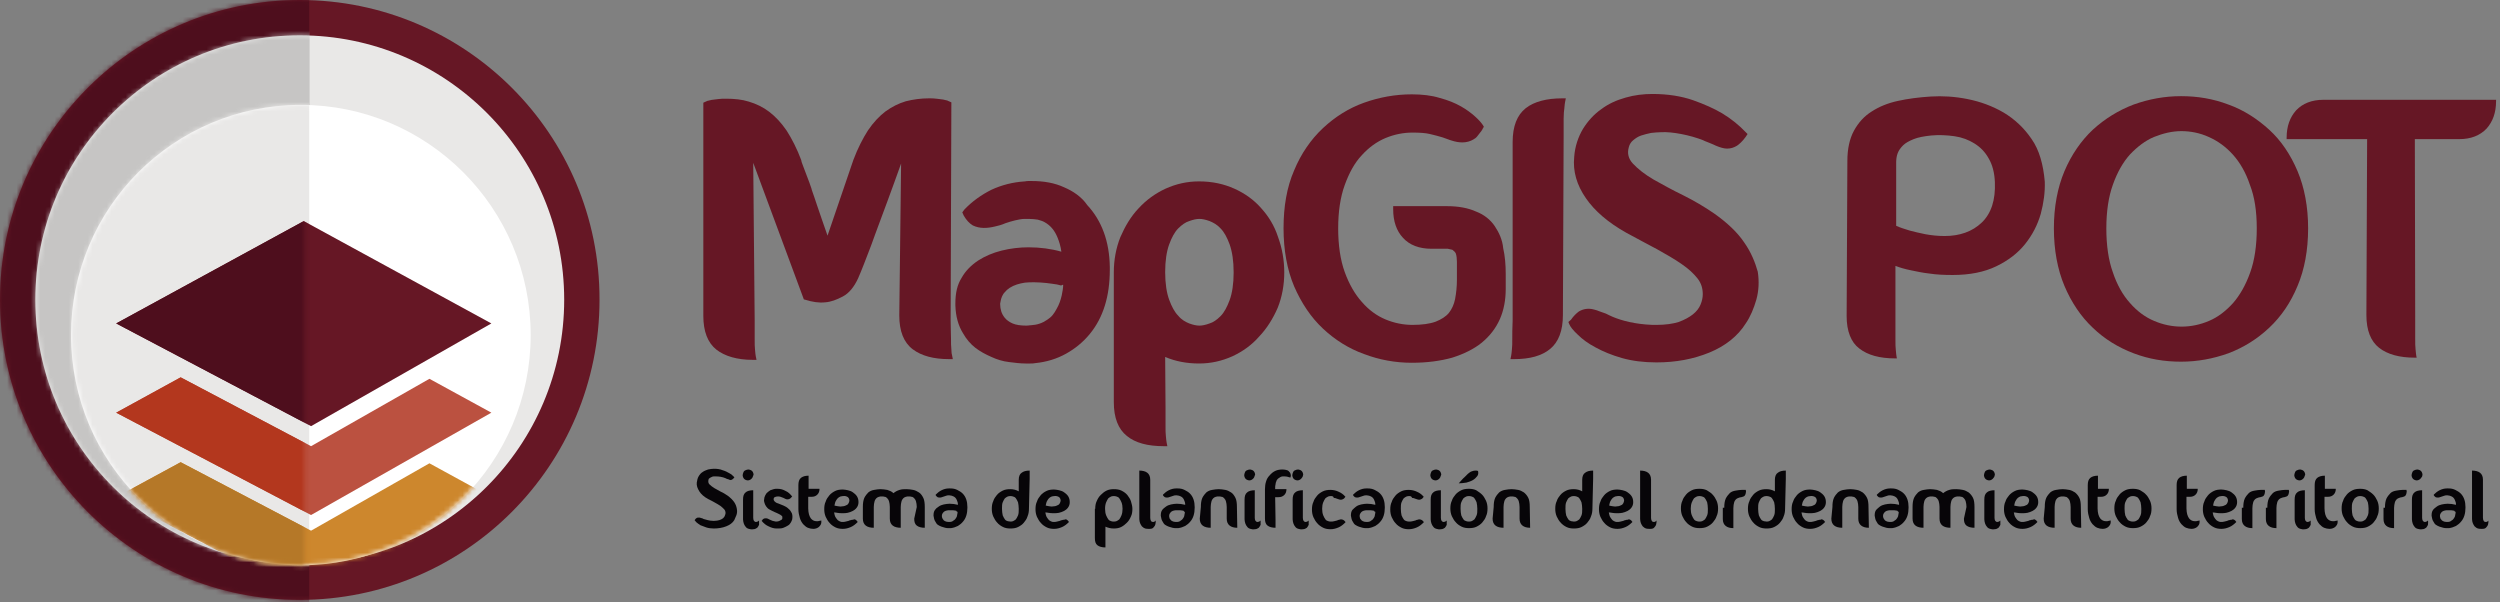 <svg width="527" height="127" viewBox="0 0 527 127" fill="none" xmlns="http://www.w3.org/2000/svg">
<rect x="0" y="0" width="527" height="127" fill="#808080" stroke="none"/>
<path d="M200.548 73.632C200.471 73.017 200.471 72.249 200.471 71.328C200.471 70.33 200.394 69.102 200.394 67.566L200.548 21.575L199.857 21.268L199.703 21.191C199.396 21.114 199.012 21.038 198.705 20.961H198.629C198.245 20.884 197.861 20.884 197.4 20.807C196.939 20.73 196.402 20.73 195.788 20.73C194.099 20.73 192.486 20.961 190.951 21.345C189.415 21.805 188.033 22.496 186.651 23.494C185.346 24.493 184.117 25.798 182.966 27.487C181.891 29.176 180.816 31.249 179.894 33.706L174.443 49.676C173.675 47.45 172.907 45.3 172.216 43.227C171.833 42.152 171.525 41.077 171.142 40.079L171.065 39.772C170.758 38.85 170.45 38.006 170.143 37.238C169.836 36.394 169.529 35.626 169.299 35.011C168.992 34.244 168.915 33.937 168.915 33.86V33.783C167.994 31.326 166.919 29.253 165.844 27.564C164.692 25.875 163.464 24.569 162.158 23.571C160.853 22.573 159.394 21.882 157.859 21.422C156.4 20.961 154.787 20.807 153.022 20.807C152.484 20.807 151.947 20.807 151.409 20.884C150.949 20.961 150.565 20.961 150.181 21.038H150.104C149.72 21.114 149.413 21.191 149.106 21.268L148.261 21.652V66.568C148.261 69.869 149.183 72.249 151.025 73.708C152.791 75.09 155.402 75.858 158.703 75.858H159.471L159.317 75.09C159.241 74.86 159.241 74.399 159.164 73.785C159.087 73.248 159.087 72.48 159.087 71.482C159.087 70.56 159.087 69.332 159.087 67.719L158.78 34.32L169.452 63.113L169.759 63.19C171.218 63.65 172.6 63.88 173.982 63.727C175.134 63.65 176.363 63.19 177.668 62.498C178.973 61.807 180.048 60.502 180.893 58.66C181.276 57.815 181.66 56.817 182.121 55.665C182.582 54.437 183.119 53.131 183.657 51.673C184.194 50.214 184.731 48.678 185.346 47.066L187.112 42.306C188.033 39.849 188.954 37.238 189.952 34.474L189.569 66.491C189.569 69.793 190.49 72.173 192.409 73.632C194.252 75.013 196.786 75.705 200.087 75.705H200.855L200.702 74.937C200.625 74.706 200.548 74.246 200.548 73.632Z" fill="#661725"/>
<path d="M224.273 39.465C222.277 38.543 219.973 38.159 217.516 38.159H216.825C216.595 38.159 216.365 38.159 216.057 38.236C213.524 38.39 211.144 39.004 208.994 40.002C206.844 41.077 204.924 42.459 203.312 44.148L202.851 44.763L203.158 45.453C203.696 46.375 204.31 47.066 205.078 47.526C206.537 48.218 208.072 48.141 209.685 47.757C210.453 47.603 211.22 47.373 211.911 47.066C212.602 46.836 213.293 46.605 213.984 46.452C214.675 46.298 215.366 46.145 215.981 46.145H216.825C217.516 46.145 218.207 46.221 218.745 46.298C219.282 46.452 219.82 46.605 220.204 46.836C221.432 47.526 222.277 48.525 222.891 49.983C223.275 50.905 223.582 51.903 223.735 53.055C221.586 52.44 219.205 52.133 216.825 52.133C214.906 52.133 212.986 52.364 211.144 52.824C209.301 53.285 207.688 53.976 206.23 54.897C204.617 55.972 203.466 57.201 202.698 58.583C201.776 60.042 201.393 61.807 201.393 63.957V64.418C201.469 66.721 202.007 68.641 203.005 70.253C203.696 71.482 204.617 72.557 205.615 73.324C206.614 74.092 207.765 74.707 208.994 75.244C210.145 75.781 211.374 76.165 212.679 76.319C213.908 76.472 215.059 76.626 216.211 76.626H217.209C217.516 76.626 217.9 76.626 218.207 76.549C220.587 76.319 222.814 75.628 224.734 74.553C226.653 73.478 228.342 72.096 229.724 70.407C232.565 66.952 233.947 62.422 233.947 56.894V56.279C233.87 50.905 232.258 46.528 229.187 43.227C228.035 41.538 226.269 40.309 224.273 39.465ZM224.119 60.042C224.119 60.733 223.966 61.5 223.812 62.268C223.582 63.266 223.275 64.188 222.737 65.109C222.507 65.57 222.2 66.03 221.893 66.414C221.586 66.798 221.202 67.105 220.741 67.412C219.743 68.103 218.668 68.487 217.286 68.564H217.132C217.056 68.564 216.825 68.641 216.365 68.641C215.136 68.641 214.138 68.487 213.447 68.18C212.756 67.873 212.218 67.489 211.835 67.028C211.451 66.568 211.22 66.107 211.067 65.647C210.913 65.109 210.836 64.648 210.836 64.188C210.836 63.881 210.836 63.727 210.913 63.727V63.573C210.99 63.19 211.067 62.806 211.22 62.498C211.374 62.191 211.527 61.884 211.758 61.654C212.372 60.886 213.217 60.349 214.368 59.965C214.906 59.811 215.443 59.658 216.057 59.581C216.672 59.504 217.363 59.504 218.054 59.504C218.898 59.504 219.743 59.581 220.587 59.658C221.432 59.734 222.123 59.888 222.814 59.965C223.198 60.042 223.505 60.118 223.735 60.195C223.812 60.042 223.966 60.042 224.119 60.042Z" fill="#661725"/>
<path d="M265.887 43.918C264.352 42.152 262.432 40.77 260.206 39.772C257.979 38.774 255.522 38.236 252.758 38.236C250.224 38.236 247.921 38.774 245.694 39.772C243.544 40.77 241.625 42.152 240.013 43.918C238.4 45.607 237.172 47.68 236.174 49.984C235.252 52.287 234.792 54.821 234.792 57.431V84.765C234.792 88.066 235.713 90.446 237.556 91.905C239.322 93.364 241.932 94.055 245.31 94.055H246.078L245.925 93.287C245.848 92.98 245.848 92.596 245.771 91.982C245.694 91.445 245.694 90.677 245.694 89.679C245.694 88.757 245.694 87.606 245.694 85.916L245.617 75.244C247.767 76.165 250.147 76.626 252.758 76.626C255.292 76.626 257.595 76.089 259.822 75.091C261.971 74.092 263.891 72.71 265.427 70.944C267.039 69.255 268.344 67.182 269.342 64.879C270.264 62.575 270.724 60.042 270.724 57.431C270.724 54.821 270.264 52.287 269.419 49.984C268.651 47.603 267.423 45.607 265.887 43.918ZM260.052 57.431C260.052 59.811 259.745 61.808 259.207 63.266C258.67 64.725 258.056 65.877 257.288 66.645C256.52 67.412 255.752 67.95 254.985 68.18C254.14 68.487 253.449 68.641 252.835 68.641C252.22 68.641 251.529 68.487 250.685 68.18C249.917 67.873 249.072 67.412 248.381 66.568C247.614 65.8 246.999 64.648 246.462 63.19C245.925 61.731 245.617 59.735 245.617 57.354C245.617 54.974 245.925 52.978 246.462 51.519C246.999 50.06 247.614 48.909 248.381 48.141C249.149 47.373 249.917 46.836 250.685 46.605C251.529 46.298 252.22 46.145 252.835 46.145C253.449 46.145 254.14 46.298 254.985 46.605C255.752 46.912 256.597 47.373 257.288 48.141C258.056 48.909 258.67 50.06 259.207 51.519C259.745 53.055 260.052 54.974 260.052 57.431Z" fill="#661725"/>
<path d="M315.103 47.68C314.182 46.298 312.8 45.223 311.187 44.609C309.498 43.841 307.425 43.457 305.045 43.457H293.682V44.148C293.682 46.605 294.373 48.678 295.755 50.137C297.137 51.672 299.21 52.44 301.743 52.44H305.199C305.966 52.594 306.197 52.671 306.197 52.671L306.273 52.747C306.504 52.901 306.734 53.131 306.888 53.438C307.041 53.899 307.118 54.513 307.118 55.204V58.967C307.118 60.425 306.964 61.807 306.734 63.036C306.504 64.188 306.043 65.186 305.429 65.953C304.815 66.721 303.817 67.335 302.665 67.796C301.436 68.257 299.747 68.487 297.751 68.487C295.831 68.487 293.912 68.103 292.069 67.335C290.227 66.568 288.537 65.339 287.079 63.65C285.62 62.038 284.391 59.888 283.47 57.354C282.549 54.82 282.088 51.672 282.088 48.141C282.088 44.609 282.549 41.538 283.47 39.004C284.391 36.47 285.543 34.32 287.079 32.708C288.537 31.096 290.227 29.867 292.069 29.099C293.912 28.331 295.831 27.948 297.751 27.948C299.21 27.948 300.515 28.024 301.436 28.255C302.435 28.485 303.279 28.715 304.047 28.946C304.815 29.176 305.429 29.483 306.043 29.637C306.734 29.867 307.502 30.021 308.27 30.021C309.114 30.021 309.959 29.79 310.573 29.406C310.88 29.253 311.187 29.023 311.418 28.715C311.571 28.485 311.802 28.255 311.955 28.024C312.185 27.717 312.416 27.487 312.569 27.103L312.8 26.719L312.569 26.335C312.262 25.875 311.725 25.26 310.957 24.569C310.189 23.878 309.191 23.11 307.963 22.419C306.734 21.729 305.275 21.114 303.509 20.654C301.82 20.116 299.747 19.886 297.597 19.886C294.142 19.886 290.764 20.5 287.539 21.652C284.315 22.803 281.397 24.646 278.863 27.026C276.329 29.406 274.256 32.401 272.798 35.933C271.262 39.465 270.571 43.534 270.571 48.141C270.571 52.747 271.339 56.894 272.798 60.349C274.333 63.88 276.329 66.875 278.863 69.255C281.397 71.635 284.315 73.478 287.539 74.629C290.764 75.858 294.142 76.472 297.597 76.472C300.822 76.472 303.663 76.088 306.12 75.397C308.577 74.629 310.727 73.555 312.339 72.249C314.028 70.867 315.333 69.178 316.178 67.259C317.023 65.339 317.407 63.189 317.407 60.886V57.738C317.407 55.819 317.253 53.976 316.869 52.287C316.715 50.597 316.024 49.062 315.103 47.68Z" fill="#661725"/>
<path d="M321.629 22.803C319.787 24.262 318.865 26.642 318.865 29.944V67.566C318.788 69.178 318.788 70.407 318.788 71.328C318.788 72.326 318.788 73.094 318.712 73.632C318.635 74.246 318.635 74.706 318.558 74.937L318.405 75.705H319.172C322.474 75.705 325.008 75.014 326.774 73.555C328.539 72.096 329.461 69.716 329.461 66.414L329.614 28.792C329.614 27.026 329.614 25.875 329.614 25.03C329.614 24.032 329.691 23.341 329.768 22.803C329.845 22.189 329.845 21.729 329.921 21.498L330.075 20.73H329.307C326.006 20.73 323.395 21.422 321.629 22.803Z" fill="#661725"/>
<path d="M367.697 51.135C366.315 49.062 364.165 46.989 361.324 44.993C359.328 43.611 357.101 42.306 354.798 41.154C352.571 40.079 350.498 38.927 348.579 37.852C346.736 36.777 345.277 35.626 344.202 34.474C343.281 33.476 342.974 32.324 343.358 31.019C343.511 30.405 343.819 29.944 344.279 29.56C344.74 29.176 345.277 28.792 345.968 28.562C346.659 28.332 347.35 28.178 348.041 28.024C348.809 27.948 349.5 27.871 350.115 27.871C351.343 27.794 352.802 27.948 354.414 28.255C356.027 28.562 357.639 29.023 359.021 29.56L359.328 29.714C359.712 29.867 360.096 30.021 360.48 30.174C360.94 30.328 361.324 30.558 361.708 30.712C362.63 31.096 363.397 31.326 364.088 31.326C364.856 31.326 365.547 31.096 366.161 30.712C366.622 30.405 367.236 29.867 367.927 28.946L368.388 28.255L368.004 27.871C366.622 26.412 364.933 25.03 363.013 23.878C361.324 22.88 359.251 21.959 356.871 21.114C354.414 20.27 351.573 19.809 348.349 19.809C346.429 19.809 344.51 20.039 342.667 20.577C340.747 21.114 339.058 21.882 337.523 23.034C335.987 24.109 334.682 25.567 333.684 27.18C332.686 28.869 331.995 30.865 331.841 33.092C331.534 36.086 332.378 39.004 334.298 41.768C336.141 44.455 338.981 46.912 342.82 49.062C345.124 50.291 347.197 51.442 349.27 52.517C351.189 53.592 352.955 54.59 354.491 55.665C355.95 56.663 357.025 57.661 357.869 58.736C358.637 59.734 358.944 60.809 358.944 62.038C358.944 62.729 358.791 63.42 358.483 64.188C358.176 64.955 357.639 65.646 356.871 66.261C356.103 66.875 355.105 67.412 353.877 67.873C352.648 68.257 351.036 68.487 349.193 68.487H348.349C346.429 68.41 344.817 68.18 343.435 67.873C342.053 67.566 340.901 67.182 339.98 66.798C339.442 66.568 338.982 66.337 338.521 66.107C338.06 65.954 337.676 65.8 337.216 65.646C336.832 65.493 336.448 65.339 336.064 65.263C334.989 64.955 333.914 65.032 332.839 65.646C332.225 66.107 331.687 66.645 331.15 67.412L330.613 67.873L330.766 68.257C330.996 68.871 331.611 69.639 332.609 70.56C333.53 71.482 334.759 72.403 336.371 73.248C337.907 74.092 339.749 74.86 341.899 75.474C344.049 76.088 346.506 76.395 349.193 76.395C353.262 76.395 356.948 75.704 360.326 74.323C363.704 72.941 366.315 70.867 368.004 68.18C369.002 66.721 369.693 65.032 370.231 63.19C370.768 61.27 370.845 59.274 370.538 57.278C370 55.358 369.156 53.208 367.697 51.135Z" fill="#661725"/>
<path d="M428.276 29.33C426.664 26.95 424.667 25.107 422.364 23.725C419.984 22.343 417.45 21.421 414.763 20.884C412.075 20.346 409.465 20.193 407.008 20.346C404.551 20.5 402.171 20.807 400.098 21.268C397.948 21.729 396.105 22.496 394.57 23.494C392.957 24.493 391.729 25.875 390.808 27.564C389.886 29.253 389.426 31.403 389.426 33.936L389.272 66.644C389.272 69.793 390.193 72.173 391.959 73.478C393.725 74.86 396.259 75.551 399.484 75.551H399.868L399.791 75.167C399.714 74.86 399.714 74.399 399.637 73.785C399.56 73.248 399.56 72.48 399.56 71.558C399.56 70.637 399.56 69.409 399.56 67.719V56.049C400.559 56.433 401.633 56.74 402.785 56.97C403.937 57.201 405.242 57.508 406.701 57.661C408.16 57.892 409.849 57.968 411.615 57.968C415.223 57.968 418.295 57.354 420.828 56.126C423.362 54.897 425.358 53.362 426.894 51.442C428.43 49.523 429.504 47.45 430.195 45.069C430.81 42.766 431.117 40.463 431.04 38.313C430.733 34.704 429.888 31.633 428.276 29.33ZM417.757 46.912C415.761 48.832 413.074 49.753 409.926 49.753C408.467 49.753 407.085 49.599 405.856 49.369C404.628 49.139 403.476 48.832 402.555 48.601C401.557 48.294 400.559 47.987 399.714 47.603V34.244C399.714 33.629 399.791 32.938 400.021 32.324C400.251 31.71 400.635 31.172 401.173 30.635C401.71 30.098 402.478 29.714 403.399 29.33C404.321 28.946 405.626 28.715 407.085 28.562C408.697 28.408 410.386 28.485 411.999 28.715C413.611 28.946 414.993 29.483 416.222 30.251C417.45 31.019 418.448 32.017 419.216 33.399C419.984 34.704 420.444 36.393 420.521 38.39C420.675 42.152 419.753 44.993 417.757 46.912Z" fill="#661725"/>
<path d="M478.336 27.334C475.802 25.03 472.962 23.188 469.737 22.036C466.512 20.808 463.211 20.27 459.755 20.27C456.3 20.27 452.999 20.884 449.774 22.036C446.549 23.264 443.709 25.03 441.175 27.334C438.718 29.637 436.645 32.632 435.186 36.087C433.727 39.542 432.959 43.611 432.959 48.141C432.959 52.671 433.727 56.817 435.186 60.272C436.645 63.727 438.641 66.722 441.175 69.102C443.632 71.482 446.549 73.248 449.774 74.476C452.999 75.705 456.3 76.242 459.755 76.242C463.211 76.242 466.512 75.628 469.737 74.476C472.962 73.248 475.802 71.482 478.336 69.102C480.87 66.722 482.866 63.804 484.325 60.272C485.784 56.817 486.552 52.748 486.552 48.141C486.552 43.611 485.784 39.542 484.325 36.087C482.866 32.632 480.87 29.637 478.336 27.334ZM475.726 48.141C475.726 51.75 475.265 54.898 474.344 57.431C473.422 60.042 472.194 62.192 470.735 63.881C469.199 65.57 467.51 66.875 465.668 67.643C461.905 69.255 457.836 69.255 454.074 67.643C452.231 66.875 450.465 65.57 449.006 63.881C447.471 62.192 446.242 59.965 445.398 57.431C444.476 54.898 444.016 51.75 444.016 48.141C444.016 44.609 444.476 41.461 445.398 38.927C446.319 36.317 447.548 34.167 449.006 32.555C450.542 30.942 452.231 29.637 454.074 28.869C455.993 28.102 457.913 27.641 459.832 27.641C461.752 27.641 463.748 28.025 465.591 28.869C467.51 29.714 469.199 30.942 470.658 32.555C472.194 34.244 473.422 36.394 474.267 38.927C475.265 41.461 475.726 44.532 475.726 48.141Z" fill="#661725"/>
<path d="M489.776 21.037C487.319 21.037 485.4 21.805 484.018 23.264C482.713 24.723 482.021 26.642 482.021 29.022V29.329H498.99L498.836 66.414C498.836 69.639 499.758 71.942 501.523 73.324C503.289 74.706 505.823 75.397 509.048 75.397H509.432L509.355 75.013C509.278 74.706 509.278 74.246 509.201 73.631C509.125 73.094 509.125 72.326 509.125 71.328C509.125 70.407 509.125 69.178 509.125 67.566L509.048 29.329H518.415C520.872 29.329 522.791 28.562 524.173 27.103C525.479 25.644 526.17 23.725 526.17 21.345V21.037H489.776Z" fill="#661725"/>
<path d="M63.19 0C28.255 0 0 28.332 0 63.19C0 98.124 28.255 126.456 63.19 126.456C98.124 126.456 126.379 98.124 126.379 63.19C126.456 28.332 98.124 0 63.19 0Z" fill="#661725"/>
<mask id="mask0_7279_2712" style="mask-type:luminance" maskUnits="userSpaceOnUse" x="0" y="0" width="127" height="127">
<path d="M0 63.19C0 98.124 28.255 126.456 63.19 126.456C98.124 126.456 126.379 98.124 126.379 63.19C126.379 28.255 98.124 0 63.19 0C28.332 0 0 28.332 0 63.19Z" fill="white"/>
</mask>
<g mask="url(#mask0_7279_2712)">
<path d="M65.186 -4.223H-26.182V131.139H65.186V-4.223Z" fill="#4E0E1D"/>
</g>
<path d="M63.19 118.931C32.401 118.931 7.448 93.978 7.448 63.189C7.448 32.401 32.401 7.448 63.19 7.448C93.978 7.448 118.932 32.401 118.932 63.189C118.932 93.978 93.978 118.931 63.19 118.931Z" fill="#E9E8E7"/>
<mask id="mask1_7279_2712" style="mask-type:luminance" maskUnits="userSpaceOnUse" x="7" y="7" width="113" height="112">
<path d="M7.524 63.189C7.524 93.978 32.478 118.931 63.266 118.931C94.055 118.931 119.008 93.978 119.008 63.189C119.008 32.401 94.055 7.448 63.266 7.448C32.478 7.524 7.524 32.478 7.524 63.189Z" fill="white"/>
</mask>
<g mask="url(#mask1_7279_2712)">
<path d="M65.262 -5.068H-25.645V131.523H65.262V-5.068Z" fill="#C6C5C4"/>
</g>
<path d="M63.42 119.162C36.701 119.162 14.972 97.433 14.972 70.637C14.972 43.841 36.624 22.113 63.42 22.113C90.139 22.113 111.868 43.841 111.868 70.637C111.868 97.356 90.139 119.162 63.42 119.162Z" fill="white"/>
<mask id="mask2_7279_2712" style="mask-type:luminance" maskUnits="userSpaceOnUse" x="15" y="22" width="97" height="98">
<path d="M15.049 70.56C15.049 97.356 36.701 119.085 63.497 119.085C90.216 119.085 111.945 97.356 111.945 70.56C111.945 43.764 90.293 22.036 63.497 22.036C36.701 22.036 15.049 43.764 15.049 70.56Z" fill="white"/>
</mask>
<g mask="url(#mask2_7279_2712)">
<path d="M65.186 11.287H-14.972V130.064H65.186V11.287Z" fill="#E9E8E7"/>
</g>
<mask id="mask3_7279_2712" style="mask-type:luminance" maskUnits="userSpaceOnUse" x="15" y="22" width="97" height="98">
<path d="M15.049 70.56C15.049 97.356 36.701 119.085 63.497 119.085C90.216 119.085 111.945 97.356 111.945 70.56C111.945 43.764 90.293 22.036 63.497 22.036C36.701 22.036 15.049 43.764 15.049 70.56Z" fill="white"/>
</mask>
<g mask="url(#mask3_7279_2712)">
<path d="M90.523 79.851L65.57 94.055L38.083 79.543L24.493 86.991L65.57 108.566L103.576 86.991L90.523 79.851Z" fill="#BB5140"/>
</g>
<mask id="mask4_7279_2712" style="mask-type:luminance" maskUnits="userSpaceOnUse" x="15" y="22" width="97" height="98">
<path d="M15.049 70.56C15.049 97.356 36.701 119.085 63.497 119.085C90.216 119.085 111.945 97.356 111.945 70.56C111.945 43.764 90.293 22.036 63.497 22.036C36.701 22.036 15.049 43.764 15.049 70.56Z" fill="white"/>
</mask>
<g mask="url(#mask4_7279_2712)">
<path d="M90.523 97.663L65.57 111.868L38.083 97.433L24.493 104.804L65.57 126.456L103.576 104.804L90.523 97.663Z" fill="#CD872D"/>
</g>
<mask id="mask5_7279_2712" style="mask-type:luminance" maskUnits="userSpaceOnUse" x="15" y="22" width="97" height="98">
<path d="M15.049 70.56C15.049 97.356 36.701 119.085 63.497 119.085C90.216 119.085 111.945 97.356 111.945 70.56C111.945 43.764 90.293 22.036 63.497 22.036C36.701 22.036 15.049 43.764 15.049 70.56Z" fill="white"/>
</mask>
<g mask="url(#mask5_7279_2712)">
<path d="M24.493 68.18L65.57 89.832L103.576 68.18L64.034 46.605L24.493 68.18Z" fill="#661725"/>
</g>
<mask id="mask6_7279_2712" style="mask-type:luminance" maskUnits="userSpaceOnUse" x="18" y="41" width="47" height="79">
<path d="M24.723 41.461C22.112 44.916 19.962 48.755 18.35 52.901V88.22C25.414 106.263 42.919 119.085 63.496 119.085C63.727 119.085 64.034 119.085 64.264 119.085V41.461H24.723Z" fill="white"/>
</mask>
<g mask="url(#mask6_7279_2712)">
<path d="M90.523 79.851L65.57 94.055L38.083 79.544L24.493 86.991L65.57 108.566L103.576 86.991L90.523 79.851Z" fill="#B3371E"/>
</g>
<mask id="mask7_7279_2712" style="mask-type:luminance" maskUnits="userSpaceOnUse" x="18" y="41" width="47" height="79">
<path d="M24.723 41.461C22.112 44.916 19.962 48.755 18.35 52.901V88.22C25.414 106.263 42.919 119.085 63.496 119.085C63.727 119.085 64.034 119.085 64.264 119.085V41.461H24.723Z" fill="white"/>
</mask>
<g mask="url(#mask7_7279_2712)">
<path d="M90.523 97.663L65.57 111.868L38.083 97.433L24.493 104.804L65.57 126.456L103.576 104.804L90.523 97.663Z" fill="#B57828"/>
</g>
<mask id="mask8_7279_2712" style="mask-type:luminance" maskUnits="userSpaceOnUse" x="18" y="41" width="47" height="79">
<path d="M24.723 41.461C22.112 44.916 19.962 48.755 18.35 52.901V88.22C25.414 106.263 42.919 119.085 63.496 119.085C63.727 119.085 64.034 119.085 64.264 119.085V41.461H24.723Z" fill="white"/>
</mask>
<g mask="url(#mask8_7279_2712)">
<path d="M24.493 68.18L65.57 89.832L103.576 68.18L64.034 46.605L24.493 68.18Z" fill="#4E0E1D"/>
</g>
<path d="M150.488 111.407C149.874 111.407 149.336 111.33 148.875 111.177C148.415 111.023 148.031 110.87 147.647 110.716C147.34 110.486 147.033 110.332 146.802 110.102C146.572 109.871 146.495 109.718 146.418 109.641L146.495 109.564C146.572 109.411 146.726 109.257 146.879 109.18C147.033 109.104 147.109 109.104 147.263 109.104C147.34 109.104 147.417 109.104 147.493 109.104C147.57 109.104 147.647 109.18 147.724 109.18C147.8 109.18 147.877 109.257 148.031 109.257C148.108 109.334 148.261 109.334 148.338 109.411C148.568 109.488 148.875 109.564 149.183 109.641C149.49 109.718 149.874 109.795 150.334 109.795H150.565C151.025 109.795 151.332 109.718 151.639 109.641C151.947 109.564 152.177 109.411 152.407 109.257C152.561 109.104 152.714 108.95 152.791 108.72C152.868 108.489 152.945 108.336 152.945 108.182C152.945 107.875 152.868 107.568 152.638 107.338C152.407 107.107 152.177 106.877 151.87 106.647C151.563 106.416 151.102 106.186 150.718 105.956C150.257 105.725 149.797 105.418 149.259 105.188C148.415 104.727 147.8 104.19 147.417 103.575C147.033 102.961 146.802 102.347 146.879 101.733C146.956 101.272 147.033 100.811 147.263 100.428C147.493 100.044 147.724 99.737 148.108 99.506C148.415 99.276 148.799 99.122 149.259 98.969C149.643 98.892 150.104 98.815 150.488 98.815C151.179 98.815 151.793 98.892 152.33 99.122C152.868 99.276 153.329 99.506 153.713 99.737C154.173 99.967 154.48 100.274 154.787 100.581V100.658C154.634 100.811 154.557 100.965 154.404 101.042C154.25 101.119 154.173 101.195 154.02 101.195C153.866 101.195 153.712 101.119 153.559 101.042C153.482 101.042 153.405 100.965 153.252 100.965C153.175 100.888 153.021 100.888 152.945 100.811C152.638 100.658 152.254 100.581 151.87 100.504C151.486 100.428 151.179 100.428 150.872 100.428C150.718 100.428 150.565 100.428 150.411 100.428C150.257 100.428 150.104 100.504 149.95 100.581C149.797 100.658 149.643 100.735 149.566 100.811C149.413 100.888 149.336 101.042 149.336 101.195C149.259 101.579 149.336 101.886 149.566 102.117C149.797 102.347 150.181 102.654 150.565 102.884C151.025 103.115 151.486 103.422 151.947 103.652C152.484 103.883 152.945 104.19 153.405 104.497C154.02 104.958 154.48 105.418 154.787 105.879C155.095 106.34 155.248 106.8 155.325 107.261C155.402 107.722 155.402 108.105 155.248 108.566C155.095 108.95 154.941 109.334 154.787 109.641C154.404 110.255 153.866 110.639 153.098 110.946C152.33 111.253 151.409 111.407 150.488 111.407Z" fill="#070508"/>
<path d="M158.626 100.658C158.396 101.042 158.012 101.272 157.628 101.272C157.475 101.272 157.244 101.195 157.091 101.119C156.937 101.042 156.784 100.888 156.707 100.735C156.63 100.581 156.553 100.351 156.553 100.197C156.553 99.967 156.63 99.813 156.707 99.583C156.784 99.353 156.937 99.199 157.167 99.122C157.321 99.046 157.551 98.969 157.782 98.969C157.935 98.969 158.089 99.046 158.319 99.122C158.473 99.199 158.626 99.353 158.703 99.506C158.78 99.66 158.857 99.89 158.857 100.044C158.78 100.274 158.703 100.504 158.626 100.658ZM160.008 109.718C159.932 109.795 159.855 109.871 159.701 109.948C159.548 110.025 159.394 110.025 159.317 110.025C159.164 110.025 159.087 109.948 158.933 109.795C158.857 109.641 158.78 109.488 158.78 109.18V105.034C158.78 104.65 158.78 104.42 158.78 104.19C158.78 103.959 158.78 103.806 158.78 103.652C158.78 103.499 158.78 103.422 158.78 103.345C158.089 103.345 157.475 103.499 157.167 103.806C156.784 104.113 156.63 104.574 156.63 105.341V109.488C156.63 109.795 156.707 110.025 156.784 110.332C156.86 110.562 157.014 110.87 157.167 111.023C157.321 111.253 157.551 111.407 157.858 111.484C158.089 111.561 158.473 111.637 158.78 111.561C159.164 111.561 159.394 111.407 159.624 111.253C159.778 111.023 159.932 110.87 160.008 110.639C160.008 110.255 160.008 110.025 160.008 109.718Z" fill="#070508"/>
<path d="M164.922 109.18C164.922 108.95 164.922 108.797 164.769 108.72C164.615 108.566 164.462 108.489 164.155 108.336C163.924 108.182 163.617 108.106 163.31 107.952C163.003 107.798 162.619 107.645 162.235 107.415C161.928 107.261 161.698 107.031 161.544 106.8C161.39 106.57 161.237 106.34 161.16 106.032C161.083 105.802 161.007 105.495 161.083 105.265C161.083 104.958 161.16 104.727 161.314 104.42C161.467 104.19 161.544 103.959 161.774 103.806C161.928 103.652 162.158 103.499 162.389 103.345C162.619 103.268 162.849 103.192 163.08 103.115C163.31 103.038 163.54 103.038 163.694 103.038H163.924C164.538 103.038 165.076 103.192 165.613 103.499C166.151 103.729 166.535 104.113 166.919 104.574L166.995 104.65L166.919 104.727C166.765 104.881 166.688 105.034 166.535 105.111C166.381 105.188 166.228 105.265 166.074 105.265C165.92 105.265 165.767 105.265 165.613 105.188C165.46 105.111 165.306 105.034 165.153 104.958C164.922 104.881 164.692 104.804 164.538 104.727C164.308 104.65 164.155 104.65 163.924 104.65C163.694 104.65 163.464 104.727 163.31 104.804C163.156 104.881 163.08 105.034 163.08 105.188C163.08 105.418 163.156 105.572 163.31 105.725C163.464 105.879 163.694 106.032 164.001 106.109C164.385 106.263 164.769 106.416 165.153 106.57C165.537 106.723 165.92 106.954 166.228 107.261C166.535 107.491 166.765 107.875 166.919 108.182C167.072 108.566 167.072 109.027 166.995 109.488C166.919 109.718 166.842 109.948 166.688 110.179C166.535 110.409 166.381 110.639 166.074 110.793C165.844 110.946 165.537 111.1 165.153 111.253C164.769 111.407 164.385 111.407 163.924 111.407C163.847 111.407 163.771 111.407 163.694 111.407C163.156 111.407 162.619 111.253 162.005 110.946C161.467 110.716 161.007 110.332 160.623 109.871L160.546 109.795L160.623 109.718C160.699 109.641 160.776 109.564 160.776 109.488C160.853 109.411 160.93 109.411 161.007 109.334C161.16 109.257 161.314 109.257 161.39 109.257C161.544 109.257 161.698 109.257 161.851 109.334C162.005 109.411 162.158 109.488 162.312 109.564C162.465 109.641 162.696 109.718 162.849 109.795C163.08 109.871 163.31 109.871 163.54 109.948C163.924 109.948 164.231 109.871 164.462 109.718C164.846 109.564 164.922 109.411 164.922 109.18Z" fill="#070508"/>
<path d="M173.137 109.718C173.137 109.718 173.137 109.795 173.137 109.872C173.137 109.948 173.137 110.025 173.137 110.102C173.137 110.332 173.061 110.486 172.984 110.639C172.907 110.793 172.754 110.947 172.6 111.1C172.293 111.33 171.909 111.484 171.448 111.484C171.064 111.484 170.68 111.407 170.297 111.254C169.913 111.1 169.606 110.793 169.298 110.486C168.991 110.102 168.761 109.718 168.607 109.181C168.454 108.643 168.3 108.029 168.3 107.338V102.27C168.3 101.579 168.454 101.042 168.838 100.735C169.222 100.428 169.759 100.274 170.45 100.274C170.45 100.351 170.45 100.505 170.45 100.581C170.45 100.735 170.45 100.888 170.45 101.119C170.45 101.349 170.45 101.579 170.45 101.963V103.038H172.753C172.753 103.576 172.6 103.96 172.293 104.267C171.986 104.574 171.602 104.727 171.064 104.727H170.373V107.184C170.373 107.645 170.45 108.106 170.527 108.413C170.604 108.72 170.757 109.027 170.911 109.257C171.218 109.641 171.602 109.872 172.139 109.872C172.37 109.872 172.523 109.872 172.753 109.795C172.907 109.795 173.061 109.718 173.137 109.718Z" fill="#070508"/>
<path d="M180.355 109.564C180.509 109.641 180.662 109.794 180.739 109.948L180.816 110.025L180.739 110.102C180.355 110.485 179.894 110.869 179.357 111.1C178.819 111.33 178.282 111.484 177.668 111.484C177.13 111.484 176.593 111.407 176.132 111.176C175.671 110.946 175.211 110.639 174.904 110.255C174.52 109.871 174.289 109.411 174.059 108.95C173.829 108.412 173.752 107.875 173.752 107.337C173.752 106.723 173.829 106.186 174.059 105.725C174.213 105.188 174.52 104.804 174.827 104.42C175.134 104.036 175.595 103.729 176.055 103.499C176.516 103.268 177.053 103.191 177.668 103.191C177.975 103.191 178.359 103.268 178.743 103.345C179.127 103.422 179.51 103.575 179.818 103.806C180.125 104.036 180.432 104.266 180.662 104.65C180.892 105.034 180.969 105.418 180.969 105.879C180.969 106.339 180.816 106.723 180.585 107.03C180.355 107.337 180.048 107.568 179.741 107.721C179.434 107.875 179.05 108.029 178.666 108.105C178.282 108.182 177.975 108.182 177.668 108.182C177.207 108.182 176.823 108.182 176.516 108.105C176.209 108.029 175.979 108.029 175.825 108.029C175.902 108.412 175.979 108.796 176.132 109.027C176.286 109.257 176.439 109.487 176.593 109.641C176.746 109.794 176.977 109.871 177.13 109.948C177.284 110.025 177.437 110.025 177.591 110.025C177.821 110.025 178.052 110.025 178.282 109.948C178.512 109.871 178.666 109.871 178.896 109.794C179.05 109.718 179.203 109.641 179.357 109.641C179.51 109.564 179.664 109.564 179.818 109.564C180.125 109.411 180.278 109.487 180.355 109.564ZM177.668 104.573C177.514 104.573 177.361 104.65 177.207 104.65C177.053 104.727 176.823 104.804 176.67 104.957C176.516 105.111 176.362 105.264 176.209 105.572C176.055 105.802 175.979 106.186 175.902 106.57C176.055 106.646 176.362 106.646 176.67 106.723C176.977 106.8 177.361 106.8 177.668 106.723C177.975 106.723 178.282 106.57 178.589 106.416C178.819 106.263 178.973 105.955 179.05 105.572C179.05 105.264 178.973 105.034 178.743 104.804C178.512 104.65 178.205 104.497 177.668 104.573Z" fill="#070508"/>
<path d="M193.254 106.877C193.254 106.417 193.177 106.033 193.1 105.726C193.024 105.418 192.87 105.188 192.717 105.034C192.563 104.881 192.409 104.727 192.179 104.727C191.949 104.651 191.795 104.651 191.565 104.651C191.334 104.651 191.181 104.651 190.951 104.727C190.72 104.804 190.567 104.881 190.413 105.034C190.26 105.188 190.106 105.418 190.029 105.726C189.952 106.033 189.876 106.417 189.876 106.877V109.564C189.876 109.948 189.876 110.179 189.876 110.409C189.876 110.639 189.876 110.793 189.876 110.947C189.876 111.1 189.876 111.177 189.876 111.254C189.185 111.254 188.57 111.1 188.187 110.793C187.803 110.486 187.572 110.025 187.572 109.334V106.877C187.572 106.417 187.496 106.033 187.419 105.726C187.342 105.418 187.188 105.188 187.035 105.034C186.881 104.881 186.728 104.727 186.497 104.727C186.267 104.651 186.113 104.651 185.883 104.651C185.653 104.651 185.499 104.651 185.269 104.727C185.039 104.804 184.885 104.881 184.731 105.034C184.578 105.188 184.424 105.418 184.348 105.726C184.271 106.033 184.194 106.417 184.194 106.877V109.564C184.194 109.948 184.194 110.179 184.194 110.409C184.194 110.639 184.194 110.793 184.194 110.947C184.194 111.1 184.194 111.177 184.194 111.254C183.503 111.254 182.889 111.1 182.505 110.793C182.121 110.486 181.891 110.025 181.891 109.334V106.877C181.891 106.109 181.967 105.495 182.198 104.958C182.428 104.497 182.735 104.113 183.042 103.806C183.426 103.499 183.81 103.345 184.271 103.269C184.731 103.192 185.192 103.115 185.576 103.115C186.037 103.115 186.574 103.192 187.035 103.269C187.496 103.422 187.956 103.576 188.34 103.96C188.724 103.652 189.108 103.422 189.645 103.269C190.106 103.115 190.643 103.115 191.104 103.115C191.565 103.115 192.026 103.192 192.486 103.269C192.947 103.345 193.331 103.576 193.715 103.806C194.099 104.036 194.406 104.497 194.636 104.958C194.866 105.418 194.943 106.109 194.943 106.877V109.564C194.943 109.948 194.943 110.179 194.943 110.409C194.943 110.639 194.943 110.793 194.943 110.947C194.943 111.1 194.943 111.177 194.943 111.254C194.252 111.254 193.638 111.1 193.254 110.793C192.87 110.486 192.717 110.025 192.717 109.334L193.254 106.877Z" fill="#070508"/>
<path d="M197.861 106.8C198.168 106.57 198.552 106.416 198.935 106.339C199.319 106.263 199.78 106.186 200.164 106.186C200.778 106.186 201.316 106.263 201.93 106.416C201.93 106.032 201.853 105.725 201.7 105.418C201.546 105.034 201.316 104.804 201.009 104.65C200.855 104.574 200.778 104.574 200.625 104.497C200.471 104.497 200.317 104.42 200.164 104.42H199.934C199.78 104.42 199.626 104.42 199.473 104.497C199.319 104.574 199.166 104.574 199.012 104.65C198.859 104.727 198.705 104.727 198.552 104.804C198.398 104.881 198.244 104.881 198.091 104.881C197.937 104.881 197.784 104.881 197.63 104.804C197.477 104.727 197.4 104.574 197.246 104.42V104.343V104.266C197.63 103.883 198.014 103.575 198.475 103.345C198.935 103.115 199.473 102.961 200.01 102.961C200.087 102.961 200.087 102.961 200.164 102.961H200.318C200.855 102.961 201.316 103.038 201.776 103.268C202.237 103.499 202.621 103.729 202.928 104.036C203.619 104.727 203.926 105.725 203.926 106.877V107.03C203.926 108.259 203.619 109.257 203.005 109.948C202.698 110.332 202.314 110.639 201.93 110.869C201.469 111.1 201.009 111.253 200.471 111.33C200.394 111.33 200.318 111.33 200.241 111.33H200.01C199.78 111.33 199.473 111.33 199.243 111.253C199.012 111.177 198.705 111.1 198.475 111.023C198.244 110.946 197.937 110.793 197.707 110.639C197.477 110.486 197.323 110.255 197.17 109.948C196.939 109.641 196.862 109.18 196.786 108.72V108.643C196.786 108.182 196.862 107.798 197.093 107.491C197.246 107.261 197.477 107.03 197.861 106.8ZM201.469 107.645C201.316 107.645 201.162 107.568 200.932 107.568C200.701 107.568 200.548 107.568 200.318 107.568C200.164 107.568 200.01 107.568 199.857 107.568C199.703 107.568 199.55 107.645 199.473 107.645C199.166 107.722 198.935 107.875 198.782 108.105C198.705 108.182 198.705 108.259 198.628 108.336C198.628 108.413 198.552 108.489 198.552 108.643C198.552 108.643 198.552 108.72 198.552 108.796C198.552 108.95 198.552 109.027 198.628 109.18C198.705 109.334 198.705 109.411 198.859 109.564C198.935 109.718 199.089 109.795 199.243 109.871C199.396 109.948 199.626 110.025 199.934 110.025C200.01 110.025 200.087 110.025 200.164 110.025C200.471 110.025 200.778 109.948 201.009 109.718C201.162 109.641 201.239 109.564 201.316 109.487C201.392 109.411 201.469 109.257 201.546 109.18C201.7 108.95 201.776 108.72 201.776 108.489C201.853 108.259 201.853 108.029 201.853 107.875C201.776 107.875 201.776 107.875 201.7 107.875C201.623 107.645 201.546 107.645 201.469 107.645Z" fill="#070508"/>
<path d="M216.902 107.261C216.902 107.799 216.825 108.336 216.595 108.873C216.441 109.411 216.134 109.795 215.827 110.179C215.52 110.563 215.059 110.87 214.599 111.1C214.138 111.33 213.601 111.407 212.986 111.407C212.449 111.407 211.911 111.33 211.451 111.1C210.99 110.87 210.529 110.563 210.222 110.179C209.838 109.795 209.608 109.334 209.378 108.873C209.147 108.336 209.071 107.799 209.071 107.261C209.071 106.647 209.147 106.109 209.378 105.649C209.531 105.111 209.838 104.727 210.145 104.343C210.453 103.96 210.913 103.652 211.374 103.422C211.835 103.192 212.372 103.115 212.986 103.115C213.601 103.115 214.215 103.269 214.752 103.576V101.119C214.752 100.428 214.983 99.89 215.366 99.66C215.75 99.353 216.288 99.199 217.056 99.199C217.056 99.276 217.056 99.353 217.056 99.506C217.056 99.66 217.056 99.813 217.056 100.044C217.056 100.274 217.056 100.581 217.056 100.888L216.902 107.261ZM212.986 109.948C213.14 109.948 213.293 109.948 213.524 109.872C213.754 109.795 213.908 109.641 214.138 109.488C214.292 109.257 214.445 109.027 214.599 108.643C214.752 108.259 214.752 107.799 214.752 107.261C214.752 106.724 214.675 106.263 214.599 105.879C214.445 105.495 214.292 105.265 214.138 105.034C213.984 104.804 213.754 104.727 213.524 104.651C213.293 104.574 213.14 104.574 212.986 104.574C212.833 104.574 212.679 104.574 212.449 104.651C212.219 104.727 212.065 104.881 211.835 105.034C211.681 105.265 211.527 105.495 211.374 105.879C211.22 106.263 211.22 106.724 211.22 107.261C211.22 107.799 211.297 108.259 211.374 108.643C211.527 109.027 211.681 109.257 211.835 109.488C211.988 109.718 212.219 109.795 212.449 109.872C212.679 109.872 212.833 109.948 212.986 109.948Z" fill="#070508"/>
<path d="M224.887 109.564C225.041 109.641 225.194 109.794 225.271 109.948L225.348 110.025L225.271 110.102C224.887 110.485 224.427 110.869 223.889 111.1C223.352 111.33 222.814 111.484 222.2 111.484C221.663 111.484 221.125 111.407 220.664 111.176C220.204 110.946 219.743 110.639 219.436 110.255C219.052 109.871 218.822 109.411 218.591 108.95C218.361 108.412 218.284 107.875 218.284 107.337C218.284 106.723 218.361 106.186 218.591 105.725C218.745 105.188 219.052 104.804 219.359 104.42C219.666 104.036 220.127 103.729 220.588 103.499C221.048 103.268 221.586 103.191 222.2 103.191C222.507 103.191 222.891 103.268 223.275 103.345C223.659 103.422 224.043 103.575 224.35 103.806C224.657 104.036 224.964 104.266 225.194 104.65C225.425 105.034 225.501 105.418 225.501 105.879C225.501 106.339 225.348 106.723 225.118 107.03C224.887 107.337 224.58 107.568 224.273 107.721C223.966 107.875 223.582 108.029 223.198 108.105C222.814 108.182 222.507 108.182 222.2 108.182C221.739 108.182 221.355 108.182 221.048 108.105C220.741 108.029 220.511 108.029 220.357 108.029C220.434 108.412 220.511 108.796 220.664 109.027C220.818 109.257 220.971 109.487 221.125 109.641C221.279 109.794 221.509 109.871 221.662 109.948C221.816 110.025 221.97 110.025 222.123 110.025C222.353 110.025 222.584 110.025 222.814 109.948C223.045 109.871 223.198 109.871 223.428 109.794C223.582 109.718 223.736 109.641 223.889 109.641C224.043 109.564 224.196 109.564 224.35 109.564C224.657 109.411 224.81 109.487 224.887 109.564ZM222.2 104.573C222.046 104.573 221.893 104.65 221.739 104.65C221.586 104.727 221.355 104.804 221.202 104.957C221.048 105.111 220.895 105.264 220.741 105.572C220.588 105.802 220.511 106.186 220.434 106.57C220.588 106.646 220.895 106.646 221.202 106.723C221.509 106.8 221.893 106.8 222.2 106.723C222.507 106.723 222.814 106.57 223.121 106.416C223.352 106.263 223.505 105.955 223.582 105.572C223.582 105.264 223.505 105.034 223.275 104.804C223.045 104.65 222.661 104.497 222.2 104.573Z" fill="#070508"/>
<path d="M230.876 107.261C230.876 106.647 230.953 106.109 231.183 105.649C231.414 105.111 231.644 104.727 232.028 104.343C232.412 103.96 232.796 103.652 233.256 103.422C233.717 103.192 234.254 103.115 234.792 103.115C235.406 103.115 235.944 103.192 236.404 103.422C236.865 103.652 237.326 103.96 237.633 104.343C237.94 104.727 238.247 105.188 238.4 105.649C238.554 106.186 238.708 106.724 238.708 107.261C238.708 107.875 238.631 108.413 238.4 108.873C238.17 109.411 237.94 109.795 237.556 110.179C237.172 110.563 236.788 110.87 236.327 111.1C235.867 111.33 235.329 111.407 234.792 111.407C234.101 111.407 233.563 111.254 233.026 111.023V113.711C233.026 114.094 233.026 114.325 233.026 114.555C233.026 114.785 233.026 114.939 233.026 115.093C233.026 115.246 233.026 115.323 233.026 115.4C232.335 115.4 231.721 115.246 231.337 114.939C230.953 114.632 230.799 114.171 230.799 113.403V107.261H230.876ZM234.792 109.948C234.945 109.948 235.099 109.948 235.329 109.872C235.56 109.795 235.713 109.641 235.944 109.488C236.097 109.257 236.251 109.027 236.404 108.643C236.558 108.259 236.635 107.799 236.635 107.261C236.635 106.724 236.558 106.263 236.404 105.879C236.251 105.495 236.097 105.265 235.944 105.034C235.79 104.804 235.56 104.727 235.329 104.651C235.099 104.574 234.945 104.574 234.792 104.574C234.638 104.574 234.485 104.574 234.254 104.651C234.024 104.727 233.87 104.881 233.64 105.034C233.487 105.265 233.333 105.495 233.179 105.879C233.026 106.263 232.949 106.647 232.949 107.261C232.949 107.799 233.026 108.259 233.179 108.643C233.333 109.027 233.487 109.257 233.64 109.488C233.794 109.718 234.024 109.795 234.254 109.872C234.485 109.948 234.638 109.948 234.792 109.948Z" fill="#070508"/>
<path d="M243.621 109.718C243.621 110.025 243.621 110.332 243.545 110.563C243.468 110.793 243.391 110.946 243.161 111.177C243.007 111.407 242.7 111.484 242.316 111.484C241.932 111.484 241.625 111.484 241.395 111.407C241.164 111.33 240.934 111.177 240.704 110.946C240.55 110.716 240.397 110.486 240.32 110.255C240.243 110.025 240.166 109.718 240.166 109.411V100.888C240.166 100.504 240.166 100.274 240.166 100.044C240.166 99.813 240.166 99.66 240.166 99.506C240.166 99.353 240.166 99.276 240.166 99.199C240.857 99.199 241.472 99.353 241.855 99.66C242.239 99.967 242.47 100.428 242.47 101.119V109.181C242.47 109.488 242.546 109.641 242.623 109.795C242.7 109.948 242.854 110.025 243.007 110.025C243.161 110.025 243.314 110.025 243.391 109.948C243.468 109.872 243.545 109.795 243.621 109.718Z" fill="#070508"/>
<path d="M245.771 106.8C246.078 106.57 246.462 106.416 246.846 106.339C247.23 106.263 247.691 106.186 248.075 106.186C248.689 106.186 249.226 106.263 249.841 106.416C249.841 106.032 249.764 105.725 249.61 105.418C249.457 105.034 249.226 104.804 248.919 104.65C248.766 104.574 248.689 104.574 248.535 104.497C248.382 104.497 248.228 104.42 248.075 104.42H247.844C247.691 104.42 247.537 104.42 247.384 104.497C247.23 104.574 247.076 104.574 246.923 104.65C246.769 104.727 246.616 104.727 246.462 104.804C246.309 104.881 246.155 104.881 246.002 104.881C245.848 104.881 245.694 104.881 245.541 104.804C245.387 104.727 245.311 104.574 245.157 104.42V104.343V104.266C245.541 103.883 245.925 103.575 246.385 103.345C246.846 103.115 247.384 102.961 247.921 102.961C247.998 102.961 247.998 102.961 248.075 102.961H248.228C248.766 102.961 249.226 103.038 249.687 103.268C250.148 103.499 250.532 103.729 250.839 104.036C251.53 104.727 251.837 105.725 251.837 106.877V107.03C251.837 108.259 251.53 109.257 250.915 109.948C250.608 110.332 250.224 110.639 249.841 110.869C249.38 111.1 248.919 111.253 248.382 111.33C248.305 111.33 248.228 111.33 248.151 111.33H247.921C247.691 111.33 247.384 111.33 247.153 111.253C246.923 111.177 246.616 111.1 246.385 111.023C246.155 110.946 245.848 110.793 245.618 110.639C245.387 110.486 245.234 110.255 245.08 109.948C244.85 109.641 244.773 109.18 244.696 108.72V108.643C244.696 108.182 244.773 107.798 245.003 107.491C245.157 107.261 245.464 107.03 245.771 106.8ZM249.38 107.645C249.226 107.645 249.073 107.568 248.842 107.568C248.612 107.568 248.458 107.568 248.228 107.568C248.075 107.568 247.921 107.568 247.767 107.568C247.614 107.568 247.46 107.645 247.384 107.645C247.076 107.722 246.846 107.875 246.693 108.105C246.616 108.182 246.616 108.259 246.539 108.336C246.539 108.413 246.462 108.489 246.462 108.643C246.462 108.643 246.462 108.72 246.462 108.796C246.462 108.95 246.462 109.027 246.539 109.18C246.539 109.334 246.616 109.411 246.769 109.564C246.846 109.718 247 109.795 247.153 109.871C247.307 109.948 247.537 110.025 247.844 110.025C247.921 110.025 247.998 110.025 248.075 110.025C248.382 110.025 248.689 109.948 248.919 109.718C249.073 109.641 249.15 109.564 249.226 109.487C249.303 109.411 249.38 109.257 249.457 109.18C249.61 108.95 249.687 108.72 249.687 108.489C249.764 108.259 249.764 108.029 249.764 107.875C249.687 107.875 249.687 107.875 249.61 107.875C249.533 107.645 249.457 107.645 249.38 107.645Z" fill="#070508"/>
<path d="M253.142 106.877C253.142 106.109 253.219 105.495 253.449 104.958C253.68 104.497 253.987 104.113 254.294 103.806C254.678 103.499 255.062 103.345 255.522 103.269C255.983 103.192 256.444 103.115 256.904 103.115C257.365 103.115 257.826 103.192 258.286 103.269C258.747 103.345 259.131 103.576 259.515 103.806C259.899 104.036 260.206 104.497 260.436 104.958C260.667 105.418 260.743 106.109 260.743 106.877L260.82 111.254C260.129 111.254 259.592 111.1 259.208 110.793C258.824 110.486 258.594 110.025 258.594 109.334V106.877C258.594 106.417 258.517 106.033 258.44 105.726C258.363 105.418 258.21 105.188 258.056 105.034C257.903 104.881 257.749 104.727 257.519 104.727C257.288 104.651 257.135 104.651 256.904 104.651C256.674 104.651 256.52 104.651 256.29 104.727C256.06 104.804 255.906 104.881 255.753 105.034C255.599 105.188 255.446 105.418 255.369 105.726C255.292 106.033 255.215 106.417 255.215 106.877V109.564C255.215 109.948 255.215 110.179 255.215 110.409C255.215 110.639 255.215 110.793 255.215 110.947C255.215 111.1 255.215 111.177 255.215 111.254C254.524 111.254 253.91 111.1 253.526 110.793C253.142 110.486 252.912 110.025 252.912 109.334L253.142 106.877Z" fill="#070508"/>
<path d="M264.352 100.658C264.121 101.042 263.737 101.272 263.353 101.272C263.2 101.272 262.97 101.195 262.816 101.119C262.662 101.042 262.509 100.888 262.432 100.735C262.355 100.581 262.279 100.351 262.279 100.197C262.279 99.967 262.355 99.813 262.432 99.583C262.509 99.353 262.662 99.199 262.893 99.122C263.046 99.046 263.277 98.969 263.507 98.969C263.661 98.969 263.814 99.046 264.044 99.122C264.198 99.199 264.352 99.353 264.428 99.506C264.505 99.66 264.582 99.89 264.582 100.044C264.505 100.274 264.428 100.504 264.352 100.658ZM265.734 109.718C265.657 109.795 265.58 109.871 265.427 109.948C265.273 110.025 265.119 110.025 265.043 110.025C264.889 110.025 264.812 109.948 264.659 109.795C264.582 109.641 264.505 109.488 264.505 109.18V105.034C264.505 104.65 264.505 104.42 264.505 104.19C264.505 103.959 264.505 103.806 264.505 103.652C264.505 103.499 264.505 103.422 264.505 103.345C263.814 103.345 263.2 103.499 262.893 103.806C262.509 104.113 262.355 104.574 262.355 105.341V109.488C262.355 109.795 262.432 110.025 262.509 110.332C262.586 110.562 262.739 110.87 262.893 111.023C263.046 111.253 263.277 111.407 263.584 111.484C263.814 111.561 264.198 111.637 264.505 111.561C264.889 111.561 265.119 111.407 265.35 111.253C265.503 111.023 265.657 110.87 265.734 110.639C265.734 110.255 265.734 110.025 265.734 109.718Z" fill="#070508"/>
<path d="M268.882 109.564C268.882 109.948 268.882 110.179 268.882 110.409C268.882 110.639 268.882 110.793 268.882 110.946C268.882 111.1 268.882 111.177 268.882 111.253C268.191 111.253 267.577 111.1 267.193 110.793C266.809 110.486 266.655 110.025 266.655 109.334V103.115C266.655 102.501 266.732 101.963 266.886 101.502C267.039 100.965 267.27 100.581 267.653 100.197C267.961 99.813 268.344 99.506 268.805 99.276C269.266 99.046 269.803 98.969 270.417 98.969C270.801 98.969 271.032 99.046 271.339 99.122C271.569 99.199 271.8 99.429 271.953 99.66C272.03 99.813 272.107 100.044 272.107 100.197C272.107 100.351 272.107 100.428 272.03 100.581V100.658H271.953C271.8 100.581 271.569 100.581 271.416 100.504C271.185 100.428 270.955 100.428 270.725 100.428C270.648 100.428 270.494 100.428 270.341 100.428C270.187 100.428 270.034 100.504 269.88 100.581C269.726 100.658 269.573 100.811 269.419 100.888C269.266 101.042 269.112 101.195 269.035 101.502C268.959 101.656 268.882 101.886 268.882 102.117C268.805 102.347 268.805 102.577 268.805 102.885V103.115H271.185C271.185 103.652 271.032 104.036 270.725 104.343C270.418 104.65 270.034 104.804 269.496 104.804H268.805L268.882 109.564Z" fill="#070508"/>
<path d="M274.487 100.658C274.256 101.042 273.872 101.272 273.489 101.272C273.335 101.272 273.105 101.195 272.951 101.119C272.797 101.042 272.644 100.888 272.567 100.735C272.49 100.581 272.414 100.351 272.414 100.197C272.414 99.967 272.49 99.813 272.567 99.583C272.644 99.353 272.798 99.199 273.028 99.122C273.181 99.046 273.412 98.969 273.642 98.969C273.796 98.969 273.949 99.046 274.18 99.122C274.333 99.199 274.487 99.353 274.563 99.506C274.64 99.66 274.717 99.89 274.717 100.044C274.64 100.274 274.64 100.504 274.487 100.658ZM275.869 109.718C275.792 109.795 275.715 109.871 275.562 109.948C275.408 110.025 275.254 110.025 275.178 110.025C275.024 110.025 274.947 109.948 274.794 109.795C274.717 109.641 274.64 109.488 274.64 109.18V105.034C274.64 104.65 274.64 104.42 274.64 104.19C274.64 103.959 274.64 103.806 274.64 103.652C274.64 103.499 274.64 103.422 274.64 103.345C273.949 103.345 273.335 103.499 273.028 103.806C272.644 104.113 272.49 104.574 272.49 105.341V109.488C272.49 109.795 272.567 110.025 272.644 110.332C272.721 110.562 272.874 110.87 273.028 111.023C273.181 111.253 273.412 111.407 273.719 111.484C273.949 111.561 274.333 111.637 274.64 111.561C275.024 111.561 275.254 111.407 275.485 111.253C275.638 111.023 275.792 110.87 275.869 110.639C275.869 110.255 275.869 110.025 275.869 109.718Z" fill="#070508"/>
<path d="M280.552 104.574C280.399 104.574 280.245 104.574 280.015 104.65C279.784 104.727 279.631 104.881 279.4 105.034C279.247 105.265 279.093 105.495 278.94 105.879C278.786 106.263 278.709 106.723 278.709 107.261C278.709 107.798 278.786 108.259 278.94 108.643C279.093 109.027 279.247 109.257 279.4 109.487C279.554 109.718 279.784 109.795 280.015 109.871C280.245 109.948 280.399 109.948 280.552 109.948C280.782 109.948 281.013 109.948 281.243 109.871C281.473 109.795 281.627 109.795 281.857 109.718C282.011 109.641 282.164 109.564 282.318 109.564C282.472 109.487 282.625 109.487 282.779 109.487C282.932 109.487 283.086 109.564 283.239 109.641C283.393 109.718 283.47 109.871 283.623 110.025V110.102L283.546 110.178C283.163 110.562 282.702 110.946 282.164 111.177C281.627 111.407 281.09 111.56 280.475 111.56C279.938 111.56 279.4 111.484 278.94 111.253C278.479 111.023 278.018 110.716 277.711 110.332C277.327 109.948 277.097 109.487 276.867 109.027C276.636 108.489 276.56 107.952 276.56 107.414C276.56 106.8 276.636 106.263 276.867 105.802C277.02 105.265 277.327 104.881 277.635 104.497C277.942 104.113 278.402 103.806 278.863 103.575C279.324 103.345 279.861 103.268 280.475 103.268C281.09 103.268 281.704 103.422 282.164 103.652C282.702 103.883 283.163 104.19 283.546 104.65L283.623 104.727L283.546 104.804C283.393 105.034 283.316 105.111 283.163 105.188C283.009 105.265 282.855 105.341 282.702 105.341C282.548 105.341 282.395 105.341 282.241 105.265C282.088 105.188 281.934 105.188 281.781 105.111C281.627 105.034 281.397 104.957 281.166 104.957C281.09 104.574 280.782 104.574 280.552 104.574Z" fill="#070508"/>
<path d="M285.85 106.8C286.157 106.57 286.541 106.416 286.925 106.339C287.309 106.263 287.77 106.186 288.153 106.186C288.768 106.186 289.305 106.263 289.919 106.416C289.919 106.032 289.843 105.725 289.689 105.418C289.535 105.034 289.305 104.804 288.998 104.65C288.844 104.574 288.768 104.574 288.614 104.497C288.461 104.497 288.307 104.42 288.153 104.42H287.923C287.77 104.42 287.616 104.42 287.462 104.497C287.309 104.574 287.155 104.574 287.002 104.65C286.848 104.727 286.695 104.727 286.541 104.804C286.388 104.881 286.234 104.881 286.08 104.881C285.927 104.881 285.773 104.881 285.62 104.804C285.466 104.727 285.389 104.574 285.236 104.42V104.343V104.266C285.62 103.883 286.004 103.575 286.464 103.345C286.925 103.115 287.462 102.961 288 102.961C288.077 102.961 288.077 102.961 288.153 102.961H288.307C288.844 102.961 289.305 103.038 289.766 103.268C290.226 103.499 290.61 103.729 290.918 104.036C291.609 104.727 291.916 105.725 291.916 106.877V107.03C291.916 108.259 291.609 109.257 290.994 109.948C290.687 110.332 290.303 110.639 289.919 110.869C289.459 111.1 288.998 111.253 288.461 111.33C288.384 111.33 288.307 111.33 288.23 111.33H288C287.77 111.33 287.462 111.33 287.232 111.253C287.002 111.177 286.695 111.1 286.464 111.023C286.234 110.946 285.927 110.793 285.697 110.639C285.466 110.486 285.313 110.255 285.159 109.948C284.929 109.641 284.852 109.18 284.775 108.72V108.643C284.775 108.182 284.852 107.798 285.082 107.491C285.313 107.261 285.543 107.03 285.85 106.8ZM289.535 107.645C289.382 107.645 289.228 107.568 288.998 107.568C288.768 107.568 288.614 107.568 288.384 107.568C288.23 107.568 288.077 107.568 287.923 107.568C287.77 107.568 287.616 107.645 287.539 107.645C287.232 107.722 287.002 107.875 286.848 108.105C286.771 108.182 286.771 108.259 286.695 108.336C286.695 108.413 286.618 108.489 286.618 108.643C286.618 108.643 286.618 108.72 286.618 108.796C286.618 108.95 286.618 109.027 286.695 109.18C286.695 109.334 286.771 109.411 286.925 109.564C287.002 109.718 287.155 109.795 287.309 109.871C287.462 109.948 287.693 110.025 288 110.025C288.077 110.025 288.153 110.025 288.23 110.025C288.537 110.025 288.844 109.948 289.075 109.718C289.228 109.641 289.305 109.564 289.382 109.487C289.459 109.411 289.535 109.257 289.612 109.18C289.766 108.95 289.843 108.72 289.843 108.489C289.919 108.259 289.919 108.029 289.919 107.875C289.843 107.875 289.843 107.875 289.766 107.875C289.689 107.645 289.612 107.645 289.535 107.645Z" fill="#070508"/>
<path d="M297.06 104.574C296.906 104.574 296.753 104.574 296.522 104.65C296.292 104.727 296.138 104.881 295.908 105.034C295.754 105.265 295.601 105.495 295.447 105.879C295.294 106.263 295.294 106.723 295.294 107.261C295.294 107.798 295.371 108.259 295.447 108.643C295.601 109.027 295.754 109.257 295.908 109.487C296.062 109.718 296.292 109.795 296.522 109.871C296.753 109.948 296.906 109.948 297.06 109.948C297.29 109.948 297.52 109.948 297.751 109.871C297.981 109.795 298.135 109.795 298.365 109.718C298.518 109.641 298.672 109.564 298.826 109.564C298.979 109.487 299.133 109.487 299.286 109.487C299.44 109.487 299.593 109.564 299.747 109.641C299.901 109.718 299.977 109.871 300.131 110.025V110.102L300.054 110.178C299.67 110.562 299.209 110.946 298.672 111.177C298.135 111.407 297.597 111.56 296.983 111.56C296.445 111.56 295.908 111.484 295.447 111.253C294.987 111.023 294.526 110.716 294.219 110.332C293.835 109.948 293.605 109.487 293.374 109.027C293.144 108.489 293.067 107.952 293.067 107.414C293.067 106.8 293.144 106.263 293.374 105.802C293.528 105.265 293.835 104.881 294.142 104.497C294.449 104.113 294.91 103.806 295.371 103.575C295.831 103.345 296.369 103.268 296.983 103.268C297.597 103.268 298.211 103.422 298.672 103.652C299.209 103.883 299.67 104.19 300.054 104.65L300.131 104.727L300.054 104.804C299.9 105.034 299.824 105.111 299.67 105.188C299.517 105.265 299.363 105.341 299.209 105.341C299.056 105.341 298.902 105.341 298.749 105.265C298.595 105.188 298.442 105.188 298.288 105.111C298.135 105.034 297.904 104.957 297.674 104.957C297.52 104.574 297.29 104.574 297.06 104.574Z" fill="#070508"/>
<path d="M303.586 100.658C303.355 101.042 302.972 101.272 302.588 101.272C302.434 101.272 302.204 101.195 302.05 101.119C301.897 101.042 301.743 100.888 301.666 100.735C301.589 100.581 301.513 100.351 301.513 100.197C301.513 99.967 301.589 99.813 301.666 99.583C301.743 99.353 301.897 99.199 302.127 99.122C302.28 99.046 302.511 98.969 302.741 98.969C302.895 98.969 303.048 99.046 303.279 99.122C303.432 99.199 303.586 99.353 303.663 99.506C303.739 99.66 303.816 99.89 303.816 100.044C303.739 100.274 303.663 100.504 303.586 100.658ZM304.968 109.718C304.891 109.795 304.814 109.871 304.661 109.948C304.507 110.025 304.354 110.025 304.277 110.025C304.123 110.025 304.046 109.948 303.893 109.795C303.816 109.641 303.739 109.488 303.739 109.18V105.034C303.739 104.65 303.739 104.42 303.739 104.19C303.739 103.959 303.739 103.806 303.739 103.652C303.739 103.499 303.739 103.422 303.739 103.345C303.048 103.345 302.434 103.499 302.127 103.806C301.743 104.113 301.589 104.574 301.589 105.341V109.488C301.589 109.795 301.666 110.025 301.743 110.332C301.82 110.562 301.973 110.87 302.127 111.023C302.28 111.253 302.511 111.407 302.818 111.484C303.048 111.561 303.432 111.637 303.739 111.561C304.123 111.561 304.354 111.407 304.584 111.253C304.737 111.023 304.891 110.87 304.968 110.639C304.968 110.255 304.968 110.025 304.968 109.718Z" fill="#070508"/>
<path d="M312.416 104.267C312.8 104.651 313.03 105.111 313.26 105.572C313.491 106.109 313.567 106.647 313.567 107.184C313.567 107.799 313.491 108.336 313.26 108.797C313.107 109.334 312.8 109.718 312.492 110.102C312.185 110.486 311.725 110.793 311.264 111.023C310.803 111.254 310.266 111.33 309.652 111.33C309.114 111.33 308.577 111.254 308.116 111.023C307.655 110.793 307.195 110.486 306.888 110.102C306.504 109.718 306.273 109.257 306.043 108.797C305.813 108.259 305.736 107.722 305.736 107.184C305.736 106.57 305.813 106.033 306.043 105.572C306.197 105.034 306.504 104.651 306.811 104.267C307.118 103.883 307.579 103.576 308.039 103.345C308.5 103.115 309.037 103.038 309.652 103.038C310.189 103.038 310.726 103.115 311.187 103.345C311.648 103.652 312.032 103.883 312.416 104.267ZM307.502 101.886C307.732 101.656 307.886 101.426 308.116 101.195C308.27 100.965 308.5 100.812 308.73 100.581C308.961 100.351 309.191 100.121 309.421 99.89C309.728 99.66 309.959 99.43 310.266 99.353C310.496 99.276 310.726 99.199 310.957 99.199C311.187 99.199 311.418 99.199 311.571 99.276C311.648 99.66 311.648 100.044 311.418 100.351C311.187 100.658 310.88 100.965 310.496 101.195C310.112 101.426 309.652 101.579 309.114 101.733C308.5 101.81 308.039 101.886 307.502 101.886ZM309.652 109.948C309.805 109.948 309.959 109.948 310.189 109.872C310.419 109.795 310.573 109.641 310.803 109.488C310.957 109.257 311.11 109.027 311.264 108.643C311.418 108.259 311.418 107.875 311.418 107.261C311.418 106.724 311.341 106.263 311.264 105.879C311.11 105.495 310.957 105.265 310.803 105.034C310.65 104.804 310.419 104.727 310.189 104.651C309.959 104.574 309.805 104.574 309.652 104.574C309.498 104.574 309.344 104.574 309.114 104.651C308.884 104.727 308.73 104.881 308.5 105.034C308.346 105.265 308.193 105.495 308.039 105.879C307.886 106.263 307.886 106.724 307.886 107.261C307.886 107.799 307.962 108.259 308.039 108.643C308.193 109.027 308.346 109.257 308.5 109.488C308.653 109.718 308.884 109.795 309.114 109.872C309.344 109.948 309.498 109.948 309.652 109.948Z" fill="#070508"/>
<path d="M314.872 106.877C314.872 106.109 314.949 105.495 315.18 104.958C315.41 104.497 315.717 104.113 316.024 103.806C316.408 103.499 316.792 103.345 317.253 103.269C317.713 103.192 318.174 103.115 318.635 103.115C319.095 103.115 319.556 103.192 320.017 103.269C320.477 103.345 320.861 103.576 321.245 103.806C321.629 104.113 321.936 104.497 322.167 104.958C322.397 105.418 322.474 106.109 322.474 106.877L322.55 111.254C321.859 111.254 321.322 111.1 320.938 110.793C320.554 110.486 320.324 110.025 320.324 109.334V106.877C320.324 106.417 320.247 106.033 320.17 105.726C320.093 105.418 319.94 105.188 319.786 105.034C319.633 104.881 319.479 104.727 319.249 104.727C319.019 104.651 318.865 104.651 318.635 104.651C318.404 104.651 318.251 104.651 318.02 104.727C317.79 104.804 317.636 104.881 317.483 105.034C317.329 105.188 317.176 105.418 317.099 105.726C317.022 106.033 316.945 106.417 316.945 106.877V109.564C316.945 109.948 316.945 110.179 316.945 110.409C316.945 110.639 316.945 110.793 316.945 110.947C316.945 111.1 316.945 111.177 316.945 111.254C316.254 111.254 315.64 111.1 315.256 110.793C314.872 110.486 314.642 110.025 314.642 109.334L314.872 106.877Z" fill="#070508"/>
<path d="M335.68 107.261C335.68 107.799 335.603 108.336 335.373 108.873C335.219 109.411 334.912 109.795 334.605 110.179C334.298 110.563 333.837 110.87 333.377 111.1C332.916 111.33 332.378 111.407 331.764 111.407C331.227 111.407 330.689 111.33 330.229 111.1C329.768 110.87 329.307 110.563 329 110.179C328.616 109.795 328.386 109.334 328.156 108.873C327.925 108.336 327.848 107.799 327.848 107.261C327.848 106.647 327.925 106.109 328.156 105.649C328.309 105.111 328.616 104.727 328.923 104.343C329.23 103.96 329.691 103.652 330.152 103.422C330.612 103.192 331.15 103.115 331.764 103.115C332.378 103.115 332.993 103.269 333.53 103.576V101.119C333.53 100.428 333.76 99.89 334.144 99.66C334.528 99.353 335.066 99.199 335.833 99.199C335.833 99.276 335.833 99.353 335.833 99.506C335.833 99.66 335.833 99.813 335.833 100.044C335.833 100.274 335.833 100.581 335.833 100.888L335.68 107.261ZM331.764 109.948C331.918 109.948 332.071 109.948 332.302 109.872C332.532 109.795 332.686 109.641 332.916 109.488C333.069 109.257 333.223 109.027 333.377 108.643C333.53 108.259 333.53 107.799 333.53 107.261C333.53 106.724 333.453 106.263 333.377 105.879C333.223 105.495 333.069 105.265 332.916 105.034C332.762 104.804 332.532 104.727 332.302 104.651C332.071 104.574 331.918 104.574 331.764 104.574C331.611 104.574 331.457 104.574 331.227 104.651C330.996 104.727 330.843 104.881 330.612 105.034C330.459 105.265 330.305 105.495 330.152 105.879C329.998 106.263 329.998 106.724 329.998 107.261C329.998 107.799 330.075 108.259 330.152 108.643C330.305 109.027 330.459 109.257 330.612 109.488C330.766 109.718 330.996 109.795 331.227 109.872C331.457 109.872 331.611 109.948 331.764 109.948Z" fill="#070508"/>
<path d="M343.665 109.564C343.819 109.641 343.972 109.794 344.049 109.948L344.126 110.025L344.049 110.102C343.665 110.485 343.204 110.869 342.667 111.1C342.129 111.33 341.592 111.484 340.978 111.484C340.44 111.484 339.903 111.407 339.442 111.176C338.982 110.946 338.521 110.639 338.214 110.255C337.83 109.871 337.599 109.411 337.369 108.95C337.139 108.412 337.062 107.875 337.062 107.337C337.062 106.723 337.139 106.186 337.369 105.725C337.523 105.188 337.83 104.804 338.137 104.42C338.444 104.036 338.905 103.729 339.365 103.499C339.826 103.268 340.364 103.191 340.978 103.191C341.285 103.191 341.669 103.268 342.053 103.345C342.437 103.422 342.82 103.575 343.128 103.806C343.435 104.036 343.742 104.266 343.972 104.65C344.203 105.034 344.279 105.418 344.279 105.879C344.279 106.339 344.126 106.723 343.895 107.03C343.665 107.337 343.358 107.568 343.051 107.721C342.744 107.875 342.36 108.029 341.976 108.105C341.592 108.182 341.285 108.182 340.978 108.182C340.517 108.182 340.133 108.182 339.826 108.105C339.519 108.029 339.289 108.029 339.135 108.029C339.212 108.412 339.289 108.796 339.442 109.027C339.596 109.257 339.749 109.487 339.903 109.641C340.056 109.794 340.287 109.871 340.44 109.948C340.594 110.025 340.747 110.025 340.901 110.025C341.131 110.025 341.362 110.025 341.592 109.948C341.822 109.871 341.976 109.871 342.206 109.794C342.36 109.718 342.513 109.641 342.667 109.641C342.82 109.564 342.974 109.564 343.128 109.564C343.358 109.411 343.512 109.487 343.665 109.564ZM340.978 104.573C340.824 104.573 340.671 104.65 340.517 104.65C340.364 104.727 340.133 104.804 339.98 104.957C339.826 105.111 339.673 105.264 339.519 105.572C339.365 105.802 339.289 106.186 339.212 106.57C339.365 106.646 339.673 106.646 339.98 106.723C340.287 106.8 340.671 106.8 340.978 106.723C341.285 106.723 341.592 106.57 341.899 106.416C342.129 106.263 342.283 105.955 342.36 105.572C342.36 105.264 342.283 105.034 342.053 104.804C341.822 104.65 341.438 104.497 340.978 104.573Z" fill="#070508"/>
<path d="M349.193 109.718C349.193 110.025 349.193 110.332 349.116 110.563C349.04 110.793 348.963 110.946 348.732 111.177C348.579 111.407 348.272 111.484 347.888 111.484C347.504 111.484 347.197 111.484 346.967 111.407C346.736 111.33 346.506 111.177 346.276 110.946C346.122 110.716 345.968 110.486 345.892 110.255C345.815 110.025 345.738 109.718 345.738 109.411V100.888C345.738 100.504 345.738 100.274 345.738 100.044C345.738 99.813 345.738 99.66 345.738 99.506C345.738 99.353 345.738 99.276 345.738 99.199C346.429 99.199 347.043 99.353 347.427 99.66C347.811 99.967 348.041 100.428 348.041 101.119V109.181C348.041 109.488 348.118 109.641 348.195 109.795C348.272 109.948 348.425 110.025 348.579 110.025C348.732 110.025 348.886 110.025 348.963 109.948C349.04 109.872 349.116 109.795 349.193 109.718Z" fill="#070508"/>
<path d="M361.017 104.267C361.401 104.65 361.631 105.111 361.862 105.572C362.092 106.109 362.169 106.647 362.169 107.184C362.169 107.798 362.092 108.336 361.862 108.797C361.708 109.334 361.401 109.718 361.094 110.102C360.787 110.486 360.326 110.793 359.866 111.023C359.405 111.253 358.867 111.33 358.253 111.33C357.716 111.33 357.178 111.253 356.718 111.023C356.257 110.793 355.796 110.486 355.489 110.102C355.105 109.718 354.875 109.257 354.645 108.797C354.414 108.259 354.337 107.722 354.337 107.184C354.337 106.57 354.414 106.032 354.645 105.572C354.798 105.034 355.105 104.65 355.412 104.267C355.719 103.883 356.18 103.576 356.641 103.345C357.101 103.115 357.639 103.038 358.253 103.038C358.791 103.038 359.328 103.115 359.789 103.345C360.249 103.652 360.71 103.883 361.017 104.267ZM358.253 109.948C358.407 109.948 358.56 109.948 358.791 109.871C359.021 109.795 359.175 109.641 359.405 109.488C359.558 109.257 359.712 109.027 359.866 108.643C360.019 108.259 360.019 107.875 360.019 107.261C360.019 106.724 359.942 106.263 359.866 105.879C359.712 105.495 359.558 105.265 359.405 105.034C359.251 104.804 359.021 104.727 358.791 104.65C358.56 104.574 358.407 104.574 358.253 104.574C358.1 104.574 357.946 104.574 357.716 104.65C357.485 104.727 357.332 104.881 357.101 105.034C356.948 105.265 356.794 105.495 356.641 105.879C356.487 106.263 356.41 106.724 356.41 107.261C356.41 107.798 356.487 108.259 356.641 108.643C356.794 109.027 356.948 109.257 357.101 109.488C357.255 109.718 357.485 109.795 357.716 109.871C357.946 109.948 358.1 109.948 358.253 109.948Z" fill="#070508"/>
<path d="M363.474 107.03C363.474 106.263 363.551 105.648 363.781 105.111C364.012 104.65 364.319 104.266 364.626 103.959C364.933 103.652 365.394 103.499 365.854 103.422C366.315 103.345 366.776 103.268 367.16 103.268H368.004C368.081 103.499 368.081 103.729 368.004 103.959C368.004 104.113 367.927 104.266 367.774 104.497C367.62 104.65 367.39 104.727 367.083 104.804C366.852 104.804 366.699 104.881 366.468 104.957C366.238 105.034 366.085 105.111 365.931 105.265C365.778 105.418 365.624 105.648 365.547 105.956C365.47 106.263 365.394 106.647 365.394 107.107V109.641C365.394 110.025 365.394 110.255 365.394 110.486C365.394 110.716 365.394 110.869 365.394 111.023C365.394 111.177 365.394 111.253 365.394 111.33C364.703 111.33 364.165 111.177 363.781 110.869C363.397 110.562 363.167 110.102 363.167 109.411V107.03H363.474Z" fill="#070508"/>
<path d="M376.296 107.261C376.296 107.799 376.22 108.336 375.989 108.873C375.836 109.411 375.529 109.795 375.221 110.179C374.914 110.563 374.454 110.87 373.993 111.1C373.532 111.33 372.995 111.407 372.381 111.407C371.843 111.407 371.306 111.33 370.845 111.1C370.384 110.87 369.924 110.563 369.617 110.179C369.233 109.795 369.002 109.334 368.772 108.873C368.542 108.336 368.465 107.799 368.465 107.261C368.465 106.647 368.542 106.109 368.772 105.649C368.925 105.111 369.233 104.727 369.54 104.343C369.847 103.96 370.308 103.652 370.768 103.422C371.229 103.192 371.766 103.115 372.381 103.115C372.995 103.115 373.609 103.269 374.146 103.576V101.119C374.146 100.428 374.377 99.89 374.761 99.66C375.145 99.353 375.682 99.199 376.45 99.199C376.45 99.276 376.45 99.353 376.45 99.506C376.45 99.66 376.45 99.813 376.45 100.044C376.45 100.274 376.45 100.581 376.45 100.888L376.296 107.261ZM372.381 109.948C372.534 109.948 372.688 109.948 372.918 109.872C373.148 109.795 373.302 109.641 373.532 109.488C373.686 109.257 373.839 109.027 373.993 108.643C374.147 108.259 374.146 107.799 374.146 107.261C374.146 106.724 374.07 106.263 373.993 105.879C373.839 105.495 373.686 105.265 373.532 105.034C373.379 104.804 373.148 104.727 372.918 104.651C372.688 104.574 372.534 104.574 372.381 104.574C372.227 104.574 372.073 104.574 371.843 104.651C371.613 104.727 371.459 104.881 371.229 105.034C371.075 105.265 370.922 105.495 370.768 105.879C370.615 106.263 370.615 106.724 370.615 107.261C370.615 107.799 370.691 108.259 370.768 108.643C370.922 109.027 371.075 109.257 371.229 109.488C371.382 109.718 371.613 109.795 371.843 109.872C372.073 109.872 372.227 109.948 372.381 109.948Z" fill="#070508"/>
<path d="M384.281 109.564C384.435 109.641 384.589 109.794 384.665 109.948L384.742 110.025L384.665 110.102C384.281 110.485 383.821 110.869 383.283 111.1C382.746 111.33 382.208 111.484 381.594 111.484C381.057 111.484 380.519 111.407 380.059 111.176C379.598 110.946 379.137 110.639 378.83 110.255C378.446 109.871 378.216 109.411 377.986 108.95C377.755 108.412 377.678 107.875 377.678 107.337C377.678 106.723 377.755 106.186 377.986 105.725C378.139 105.188 378.446 104.804 378.753 104.42C379.06 104.036 379.521 103.729 379.982 103.499C380.443 103.268 380.98 103.191 381.594 103.191C381.901 103.191 382.285 103.268 382.669 103.345C383.053 103.422 383.437 103.575 383.744 103.806C384.051 104.036 384.358 104.266 384.589 104.65C384.819 105.034 384.896 105.418 384.896 105.879C384.896 106.339 384.742 106.723 384.512 107.03C384.281 107.337 383.974 107.568 383.667 107.721C383.36 107.875 382.976 108.029 382.592 108.105C382.208 108.182 381.901 108.182 381.594 108.182C381.134 108.182 380.75 108.182 380.443 108.105C380.135 108.029 379.905 108.029 379.752 108.029C379.828 108.412 379.905 108.796 380.059 109.027C380.212 109.257 380.366 109.487 380.519 109.641C380.673 109.794 380.903 109.871 381.057 109.948C381.21 110.025 381.364 110.025 381.517 110.025C381.748 110.025 381.978 110.025 382.208 109.948C382.439 109.871 382.592 109.871 382.823 109.794C382.976 109.718 383.13 109.641 383.283 109.641C383.437 109.564 383.59 109.564 383.744 109.564C383.974 109.411 384.128 109.487 384.281 109.564ZM381.594 104.573C381.441 104.573 381.287 104.65 381.134 104.65C380.98 104.727 380.75 104.804 380.596 104.957C380.443 105.111 380.289 105.264 380.135 105.572C379.982 105.802 379.905 106.186 379.828 106.57C379.982 106.646 380.289 106.646 380.596 106.723C380.903 106.8 381.287 106.8 381.594 106.723C381.901 106.723 382.208 106.57 382.516 106.416C382.746 106.263 382.899 105.955 382.976 105.572C382.976 105.264 382.899 105.034 382.669 104.804C382.439 104.65 382.055 104.497 381.594 104.573Z" fill="#070508"/>
<path d="M386.278 106.877C386.278 106.109 386.354 105.495 386.585 104.958C386.815 104.497 387.122 104.113 387.429 103.806C387.813 103.499 388.197 103.345 388.658 103.269C389.119 103.192 389.579 103.115 390.04 103.115C390.501 103.115 390.961 103.192 391.422 103.269C391.883 103.345 392.267 103.576 392.65 103.806C393.034 104.113 393.341 104.497 393.572 104.958C393.802 105.418 393.879 106.109 393.879 106.877L393.956 111.254C393.265 111.254 392.727 111.1 392.343 110.793C391.959 110.486 391.729 110.025 391.729 109.334V106.877C391.729 106.417 391.652 106.033 391.575 105.726C391.499 105.418 391.345 105.188 391.192 105.034C391.038 104.881 390.884 104.727 390.654 104.727C390.424 104.651 390.27 104.651 390.04 104.651C389.81 104.651 389.656 104.651 389.426 104.727C389.195 104.804 389.042 104.881 388.888 105.034C388.735 105.188 388.581 105.418 388.504 105.726C388.428 106.033 388.351 106.417 388.351 106.877V109.564C388.351 109.948 388.351 110.179 388.351 110.409C388.351 110.639 388.351 110.793 388.351 110.947C388.351 111.1 388.351 111.177 388.351 111.254C387.66 111.254 387.046 111.1 386.662 110.793C386.278 110.486 386.047 110.025 386.047 109.334L386.278 106.877Z" fill="#070508"/>
<path d="M396.259 106.8C396.566 106.57 396.95 106.416 397.334 106.339C397.718 106.263 398.178 106.186 398.562 106.186C399.176 106.186 399.714 106.263 400.328 106.416C400.328 106.032 400.251 105.725 400.098 105.418C399.944 105.034 399.714 104.804 399.407 104.65C399.253 104.574 399.176 104.574 399.023 104.497C398.869 104.497 398.716 104.42 398.562 104.42H398.332C398.178 104.42 398.025 104.42 397.871 104.497C397.718 104.574 397.564 104.574 397.41 104.65C397.257 104.727 397.103 104.727 396.95 104.804C396.796 104.881 396.643 104.881 396.489 104.881C396.336 104.881 396.182 104.881 396.028 104.804C395.875 104.727 395.798 104.574 395.644 104.42V104.343V104.266C396.028 103.883 396.412 103.575 396.873 103.345C397.334 103.115 397.871 102.961 398.409 102.961C398.485 102.961 398.485 102.961 398.562 102.961H398.716C399.253 102.961 399.714 103.038 400.175 103.268C400.635 103.499 401.019 103.729 401.326 104.036C402.017 104.727 402.324 105.725 402.324 106.877V107.03C402.324 108.259 402.017 109.257 401.403 109.948C401.096 110.332 400.712 110.639 400.328 110.869C399.867 111.1 399.407 111.253 398.869 111.33C398.792 111.33 398.716 111.33 398.639 111.33H398.409C398.178 111.33 397.871 111.33 397.641 111.253C397.41 111.177 397.103 111.1 396.873 111.023C396.643 110.946 396.336 110.793 396.105 110.639C395.875 110.486 395.721 110.255 395.568 109.948C395.337 109.641 395.261 109.18 395.184 108.72V108.643C395.184 108.182 395.261 107.798 395.491 107.491C395.721 107.261 395.952 107.03 396.259 106.8ZM399.867 107.645C399.714 107.645 399.56 107.568 399.33 107.568C399.1 107.568 398.946 107.568 398.716 107.568C398.562 107.568 398.409 107.568 398.255 107.568C398.101 107.568 397.948 107.645 397.871 107.645C397.564 107.722 397.334 107.875 397.18 108.105C397.103 108.182 397.103 108.259 397.027 108.336C397.027 108.413 396.95 108.489 396.95 108.643C396.95 108.643 396.95 108.72 396.95 108.796C396.95 108.95 396.95 109.027 397.027 109.18C397.103 109.334 397.103 109.411 397.257 109.564C397.334 109.718 397.487 109.795 397.641 109.871C397.794 109.948 398.025 110.025 398.332 110.025C398.409 110.025 398.485 110.025 398.562 110.025C398.869 110.025 399.176 109.948 399.407 109.718C399.56 109.641 399.637 109.564 399.714 109.487C399.791 109.411 399.867 109.257 399.944 109.18C400.098 108.95 400.175 108.72 400.175 108.489C400.251 108.259 400.251 108.029 400.251 107.875C400.174 107.875 400.175 107.875 400.098 107.875C400.021 107.645 399.944 107.645 399.867 107.645Z" fill="#070508"/>
<path d="M414.532 106.877C414.532 106.417 414.456 106.033 414.379 105.726C414.302 105.418 414.148 105.188 413.995 105.034C413.841 104.881 413.688 104.727 413.457 104.727C413.227 104.651 413.073 104.651 412.843 104.651C412.613 104.651 412.459 104.651 412.229 104.727C411.999 104.804 411.845 104.881 411.691 105.034C411.538 105.188 411.384 105.418 411.308 105.726C411.231 106.033 411.154 106.417 411.154 106.877V109.564C411.154 109.948 411.154 110.179 411.154 110.409C411.154 110.639 411.154 110.793 411.154 110.947C411.154 111.1 411.154 111.177 411.154 111.254C410.463 111.254 409.849 111.1 409.465 110.793C409.081 110.486 408.851 110.025 408.851 109.334V106.877C408.851 106.417 408.774 106.033 408.697 105.726C408.62 105.418 408.467 105.188 408.313 105.034C408.16 104.881 408.006 104.727 407.776 104.727C407.545 104.651 407.392 104.651 407.161 104.651C406.931 104.651 406.778 104.651 406.547 104.727C406.317 104.804 406.163 104.881 406.01 105.034C405.856 105.188 405.703 105.418 405.626 105.726C405.549 106.033 405.472 106.417 405.472 106.877V109.564C405.472 109.948 405.472 110.179 405.472 110.409C405.472 110.639 405.472 110.793 405.472 110.947C405.472 111.1 405.472 111.177 405.472 111.254C404.781 111.254 404.167 111.1 403.783 110.793C403.399 110.486 403.169 110.025 403.169 109.334V106.877C403.169 106.109 403.246 105.495 403.476 104.958C403.706 104.497 404.014 104.113 404.321 103.806C404.705 103.499 405.088 103.345 405.549 103.269C406.01 103.192 406.47 103.115 406.854 103.115C407.315 103.115 407.852 103.192 408.313 103.269C408.774 103.422 409.234 103.576 409.618 103.96C410.002 103.652 410.386 103.422 410.924 103.269C411.384 103.115 411.922 103.115 412.382 103.115C412.843 103.115 413.304 103.192 413.765 103.269C414.225 103.345 414.609 103.576 414.993 103.806C415.377 104.113 415.684 104.497 415.914 104.958C416.145 105.418 416.221 106.109 416.221 106.877V109.564C416.221 109.948 416.221 110.179 416.221 110.409C416.221 110.639 416.221 110.793 416.221 110.947C416.221 111.1 416.221 111.177 416.221 111.254C415.53 111.254 414.916 111.1 414.532 110.793C414.148 110.486 413.995 110.025 413.995 109.334L414.532 106.877Z" fill="#070508"/>
<path d="M420.291 100.658C420.06 101.042 419.677 101.272 419.293 101.272C419.139 101.272 418.909 101.195 418.755 101.119C418.602 101.042 418.448 100.888 418.371 100.735C418.295 100.581 418.218 100.351 418.218 100.197C418.218 99.967 418.295 99.813 418.371 99.583C418.448 99.353 418.602 99.199 418.832 99.122C418.986 99.046 419.216 98.969 419.446 98.969C419.6 98.969 419.753 99.046 419.984 99.122C420.137 99.199 420.291 99.353 420.368 99.506C420.444 99.66 420.521 99.89 420.521 100.044C420.444 100.274 420.444 100.504 420.291 100.658ZM421.673 109.718C421.596 109.795 421.519 109.871 421.366 109.948C421.212 110.025 421.059 110.025 420.982 110.025C420.828 110.025 420.751 109.948 420.598 109.795C420.521 109.641 420.444 109.488 420.444 109.18V105.034C420.444 104.65 420.444 104.42 420.444 104.19C420.444 103.959 420.444 103.806 420.444 103.652C420.444 103.499 420.444 103.422 420.444 103.345C419.753 103.345 419.139 103.499 418.832 103.806C418.448 104.113 418.295 104.574 418.295 105.341V109.488C418.295 109.795 418.371 110.025 418.448 110.332C418.525 110.562 418.678 110.87 418.832 111.023C418.986 111.253 419.216 111.407 419.523 111.484C419.753 111.561 420.137 111.637 420.444 111.561C420.828 111.561 421.059 111.407 421.289 111.253C421.443 111.023 421.596 110.87 421.673 110.639C421.673 110.255 421.673 110.025 421.673 109.718Z" fill="#070508"/>
<path d="M429.044 109.564C429.197 109.641 429.351 109.794 429.428 109.948L429.504 110.025L429.428 110.102C429.044 110.485 428.583 110.869 428.046 111.1C427.508 111.33 426.971 111.484 426.356 111.484C425.819 111.484 425.281 111.407 424.821 111.176C424.36 110.946 423.899 110.639 423.592 110.255C423.208 109.871 422.978 109.411 422.748 108.95C422.517 108.412 422.441 107.875 422.441 107.337C422.441 106.723 422.517 106.186 422.748 105.725C422.901 105.188 423.208 104.804 423.516 104.42C423.823 104.036 424.283 103.729 424.744 103.499C425.205 103.268 425.742 103.191 426.356 103.191C426.664 103.191 427.047 103.268 427.431 103.345C427.815 103.422 428.199 103.575 428.506 103.806C428.813 104.036 429.12 104.266 429.351 104.65C429.581 105.034 429.658 105.418 429.658 105.879C429.658 106.339 429.504 106.723 429.274 107.03C429.044 107.337 428.737 107.568 428.429 107.721C428.122 107.875 427.738 108.029 427.355 108.105C426.971 108.182 426.664 108.182 426.356 108.182C425.896 108.182 425.512 108.182 425.205 108.105C424.898 108.029 424.667 108.029 424.514 108.029C424.591 108.412 424.667 108.796 424.821 109.027C424.974 109.257 425.128 109.487 425.282 109.641C425.435 109.794 425.665 109.871 425.819 109.948C425.973 110.025 426.126 110.025 426.28 110.025C426.51 110.025 426.74 110.025 426.971 109.948C427.201 109.871 427.355 109.871 427.585 109.794C427.738 109.718 427.892 109.641 428.046 109.641C428.199 109.564 428.353 109.564 428.506 109.564C428.813 109.411 428.967 109.487 429.044 109.564ZM426.356 104.573C426.203 104.573 426.049 104.65 425.896 104.65C425.742 104.727 425.512 104.804 425.358 104.957C425.205 105.111 425.051 105.264 424.898 105.572C424.744 105.802 424.667 106.186 424.59 106.57C424.744 106.646 425.051 106.646 425.358 106.723C425.665 106.8 426.049 106.8 426.356 106.723C426.664 106.723 426.971 106.57 427.278 106.416C427.508 106.263 427.662 105.955 427.738 105.572C427.738 105.264 427.662 105.034 427.431 104.804C427.201 104.65 426.817 104.497 426.356 104.573Z" fill="#070508"/>
<path d="M431.04 106.877C431.04 106.109 431.117 105.495 431.347 104.958C431.578 104.497 431.885 104.113 432.192 103.806C432.576 103.499 432.96 103.345 433.42 103.269C433.881 103.192 434.342 103.115 434.802 103.115C435.263 103.115 435.724 103.192 436.184 103.269C436.645 103.345 437.029 103.576 437.413 103.806C437.797 104.113 438.104 104.497 438.334 104.958C438.565 105.418 438.641 106.109 438.641 106.877L438.718 111.254C438.027 111.254 437.49 111.1 437.106 110.793C436.722 110.486 436.491 110.025 436.491 109.334V106.877C436.491 106.417 436.415 106.033 436.338 105.726C436.261 105.418 436.108 105.188 435.954 105.034C435.8 104.881 435.647 104.727 435.417 104.727C435.186 104.651 435.033 104.651 434.802 104.651C434.572 104.651 434.418 104.651 434.188 104.727C433.958 104.804 433.804 104.881 433.651 105.034C433.497 105.188 433.343 105.418 433.267 105.726C433.19 106.033 433.113 106.417 433.113 106.877V109.564C433.113 109.948 433.113 110.179 433.113 110.409C433.113 110.639 433.113 110.793 433.113 110.947C433.113 111.1 433.113 111.177 433.113 111.254C432.422 111.254 431.808 111.1 431.424 110.793C431.04 110.486 430.81 110.025 430.81 109.334L431.04 106.877Z" fill="#070508"/>
<path d="M444.937 109.718C444.937 109.718 444.937 109.795 444.937 109.872C444.937 109.948 444.937 110.025 444.937 110.102C444.937 110.332 444.86 110.486 444.783 110.639C444.707 110.793 444.553 110.947 444.399 111.1C444.092 111.33 443.708 111.484 443.248 111.484C442.864 111.484 442.48 111.407 442.096 111.254C441.712 111.1 441.405 110.793 441.098 110.486C440.791 110.102 440.561 109.718 440.407 109.181C440.253 108.643 440.1 108.029 440.1 107.338V102.27C440.1 101.579 440.253 101.042 440.637 100.735C441.021 100.428 441.559 100.274 442.25 100.274C442.25 100.351 442.25 100.505 442.25 100.581C442.25 100.735 442.25 100.888 442.25 101.119C442.25 101.349 442.25 101.579 442.25 101.963V103.038H444.553C444.553 103.576 444.4 103.96 444.092 104.267C443.785 104.574 443.401 104.727 442.864 104.727H442.173V107.184C442.173 107.645 442.25 108.106 442.326 108.413C442.403 108.72 442.557 109.027 442.71 109.257C443.017 109.641 443.401 109.872 443.939 109.872C444.169 109.872 444.323 109.872 444.553 109.795C444.707 109.795 444.783 109.718 444.937 109.718Z" fill="#070508"/>
<path d="M452.385 104.267C452.769 104.65 452.999 105.111 453.229 105.572C453.46 106.109 453.537 106.647 453.537 107.184C453.537 107.798 453.46 108.336 453.229 108.797C453.076 109.334 452.769 109.718 452.462 110.102C452.155 110.486 451.694 110.793 451.233 111.023C450.773 111.253 450.235 111.33 449.621 111.33C449.083 111.33 448.546 111.253 448.085 111.023C447.625 110.793 447.164 110.486 446.857 110.102C446.473 109.718 446.243 109.257 446.012 108.797C445.782 108.259 445.705 107.722 445.705 107.184C445.705 106.57 445.782 106.032 446.012 105.572C446.166 105.034 446.473 104.65 446.78 104.267C447.087 103.883 447.548 103.576 448.008 103.345C448.469 103.115 449.007 103.038 449.621 103.038C450.158 103.038 450.696 103.115 451.156 103.345C451.617 103.652 452.078 103.883 452.385 104.267ZM449.621 109.948C449.774 109.948 449.928 109.948 450.158 109.871C450.389 109.795 450.542 109.641 450.773 109.488C450.926 109.257 451.08 109.027 451.233 108.643C451.387 108.259 451.387 107.875 451.387 107.261C451.387 106.724 451.31 106.263 451.233 105.879C451.08 105.495 450.926 105.265 450.773 105.034C450.619 104.804 450.389 104.727 450.158 104.65C449.928 104.574 449.774 104.574 449.621 104.574C449.467 104.574 449.314 104.574 449.083 104.65C448.853 104.727 448.7 104.881 448.469 105.034C448.316 105.265 448.162 105.495 448.008 105.879C447.855 106.263 447.855 106.724 447.855 107.261C447.855 107.798 447.932 108.259 448.008 108.643C448.162 109.027 448.316 109.257 448.469 109.488C448.623 109.718 448.853 109.795 449.083 109.871C449.314 109.948 449.467 109.948 449.621 109.948Z" fill="#070508"/>
<path d="M463.672 109.718C463.672 109.718 463.672 109.795 463.672 109.872C463.672 109.948 463.672 110.025 463.672 110.102C463.672 110.332 463.595 110.486 463.518 110.639C463.441 110.793 463.288 110.947 463.134 111.1C462.827 111.33 462.443 111.484 461.982 111.484C461.599 111.484 461.215 111.407 460.831 111.254C460.447 111.1 460.14 110.793 459.833 110.486C459.525 110.102 459.295 109.718 459.142 109.181C458.988 108.643 458.834 108.029 458.834 107.338V102.27C458.834 101.579 458.988 101.042 459.372 100.735C459.756 100.428 460.293 100.274 460.984 100.274C460.984 100.351 460.984 100.505 460.984 100.581C460.984 100.735 460.984 100.888 460.984 101.119C460.984 101.349 460.984 101.579 460.984 101.963V103.038H463.288C463.288 103.576 463.134 103.96 462.827 104.267C462.52 104.574 462.136 104.727 461.599 104.727H460.907V107.184C460.907 107.645 460.984 108.106 461.061 108.413C461.138 108.72 461.291 109.027 461.445 109.257C461.752 109.641 462.136 109.872 462.673 109.872C462.904 109.872 463.057 109.872 463.288 109.795C463.441 109.795 463.595 109.718 463.672 109.718Z" fill="#070508"/>
<path d="M470.965 109.564C471.119 109.641 471.272 109.794 471.349 109.948L471.426 110.025L471.349 110.102C470.965 110.485 470.505 110.869 469.967 111.1C469.43 111.33 468.892 111.484 468.278 111.484C467.741 111.484 467.203 111.407 466.742 111.176C466.282 110.946 465.821 110.639 465.514 110.255C465.13 109.871 464.9 109.411 464.669 108.95C464.439 108.412 464.362 107.875 464.362 107.337C464.362 106.723 464.439 106.186 464.669 105.725C464.823 105.188 465.13 104.804 465.437 104.42C465.744 104.036 466.205 103.729 466.666 103.499C467.126 103.268 467.664 103.191 468.278 103.191C468.585 103.191 468.969 103.268 469.353 103.345C469.737 103.422 470.121 103.575 470.428 103.806C470.735 104.036 471.042 104.266 471.272 104.65C471.503 105.034 471.58 105.418 471.58 105.879C471.58 106.339 471.426 106.723 471.196 107.03C470.965 107.337 470.658 107.568 470.351 107.721C470.044 107.875 469.66 108.029 469.276 108.105C468.892 108.182 468.585 108.182 468.278 108.182C467.817 108.182 467.434 108.182 467.126 108.105C466.819 108.029 466.589 108.029 466.435 108.029C466.512 108.412 466.589 108.796 466.742 109.027C466.896 109.257 467.05 109.487 467.203 109.641C467.357 109.794 467.587 109.871 467.741 109.948C467.894 110.025 468.048 110.025 468.201 110.025C468.432 110.025 468.662 110.025 468.892 109.948C469.123 109.871 469.276 109.871 469.507 109.794C469.66 109.718 469.814 109.641 469.967 109.641C470.121 109.564 470.274 109.564 470.428 109.564C470.658 109.411 470.812 109.487 470.965 109.564ZM468.278 104.573C468.125 104.573 467.971 104.65 467.817 104.65C467.664 104.727 467.434 104.804 467.28 104.957C467.126 105.111 466.973 105.264 466.819 105.572C466.666 105.802 466.589 106.186 466.512 106.57C466.666 106.646 466.973 106.646 467.28 106.723C467.587 106.8 467.971 106.8 468.278 106.723C468.585 106.723 468.892 106.57 469.199 106.416C469.43 106.263 469.583 105.955 469.66 105.572C469.66 105.264 469.583 105.034 469.353 104.804C469.123 104.65 468.739 104.497 468.278 104.573Z" fill="#070508"/>
<path d="M472.885 107.03C472.885 106.263 472.962 105.648 473.192 105.111C473.422 104.65 473.729 104.266 474.036 103.959C474.344 103.652 474.804 103.499 475.265 103.422C475.726 103.345 476.186 103.268 476.57 103.268H477.415C477.492 103.499 477.492 103.729 477.415 103.959C477.415 104.113 477.338 104.266 477.184 104.497C477.031 104.65 476.801 104.727 476.493 104.804C476.263 104.804 476.109 104.881 475.879 104.957C475.649 105.034 475.495 105.111 475.342 105.265C475.188 105.418 475.035 105.648 474.958 105.956C474.881 106.263 474.804 106.647 474.804 107.107V109.641C474.804 110.025 474.804 110.255 474.804 110.486C474.804 110.716 474.804 110.869 474.804 111.023C474.804 111.177 474.804 111.253 474.804 111.33C474.113 111.33 473.576 111.177 473.192 110.869C472.808 110.562 472.578 110.102 472.578 109.411V107.03H472.885Z" fill="#070508"/>
<path d="M477.952 107.03C477.952 106.263 478.029 105.648 478.259 105.111C478.49 104.65 478.797 104.266 479.104 103.959C479.411 103.652 479.872 103.499 480.333 103.422C480.793 103.345 481.254 103.268 481.638 103.268H482.482C482.559 103.499 482.559 103.729 482.482 103.959C482.482 104.113 482.406 104.266 482.252 104.497C482.098 104.65 481.868 104.727 481.561 104.804C481.331 104.804 481.177 104.881 480.947 104.957C480.716 105.034 480.563 105.111 480.409 105.265C480.256 105.418 480.102 105.648 480.025 105.956C479.949 106.263 479.872 106.647 479.872 107.107V109.641C479.872 110.025 479.872 110.255 479.872 110.486C479.872 110.716 479.872 110.869 479.872 111.023C479.872 111.177 479.872 111.253 479.872 111.33C479.181 111.33 478.643 111.177 478.259 110.869C477.876 110.562 477.645 110.102 477.645 109.411V107.03H477.952Z" fill="#070508"/>
<path d="M485.707 100.658C485.477 101.042 485.093 101.272 484.709 101.272C484.555 101.272 484.325 101.195 484.171 101.119C484.018 101.042 483.864 100.888 483.788 100.735C483.711 100.581 483.634 100.351 483.634 100.197C483.634 99.967 483.711 99.813 483.788 99.583C483.864 99.353 484.018 99.199 484.248 99.122C484.402 99.046 484.632 98.969 484.862 98.969C485.016 98.969 485.17 99.046 485.4 99.122C485.554 99.199 485.707 99.353 485.784 99.506C485.861 99.66 485.937 99.89 485.937 100.044C485.861 100.274 485.784 100.504 485.707 100.658ZM487.089 109.718C487.012 109.795 486.936 109.871 486.782 109.948C486.628 110.025 486.475 110.025 486.398 110.025C486.245 110.025 486.168 109.948 486.014 109.795C485.937 109.641 485.861 109.488 485.861 109.18V105.034C485.861 104.65 485.861 104.42 485.861 104.19C485.861 103.959 485.861 103.806 485.861 103.652C485.861 103.499 485.861 103.422 485.861 103.345C485.17 103.345 484.555 103.499 484.248 103.806C483.864 104.113 483.711 104.574 483.711 105.341V109.488C483.711 109.795 483.788 110.025 483.864 110.332C483.941 110.562 484.095 110.87 484.248 111.023C484.402 111.253 484.632 111.407 484.939 111.484C485.17 111.561 485.553 111.637 485.861 111.561C486.245 111.561 486.475 111.407 486.705 111.253C486.859 111.023 487.012 110.87 487.089 110.639C487.089 110.255 487.089 110.025 487.089 109.718Z" fill="#070508"/>
<path d="M492.771 109.718C492.771 109.718 492.771 109.795 492.771 109.872C492.771 109.948 492.771 110.025 492.771 110.102C492.771 110.332 492.694 110.486 492.617 110.639C492.54 110.793 492.387 110.947 492.233 111.1C491.926 111.33 491.542 111.484 491.082 111.484C490.698 111.484 490.314 111.407 489.93 111.254C489.546 111.1 489.239 110.793 488.932 110.486C488.625 110.102 488.394 109.718 488.241 109.181C488.087 108.643 487.934 108.029 487.934 107.338V102.27C487.934 101.579 488.087 101.042 488.471 100.735C488.855 100.428 489.392 100.274 490.083 100.274C490.083 100.351 490.083 100.505 490.083 100.581C490.083 100.735 490.083 100.888 490.083 101.119C490.083 101.349 490.083 101.579 490.083 101.963V103.038H492.387C492.387 103.576 492.233 103.96 491.926 104.267C491.619 104.574 491.235 104.727 490.698 104.727H490.007V107.184C490.007 107.645 490.083 108.106 490.16 108.413C490.237 108.72 490.391 109.027 490.544 109.257C490.851 109.641 491.235 109.872 491.773 109.872C492.003 109.872 492.156 109.872 492.387 109.795C492.54 109.795 492.694 109.718 492.771 109.718Z" fill="#070508"/>
<path d="M500.295 104.267C500.679 104.65 500.909 105.111 501.14 105.572C501.37 106.109 501.447 106.647 501.447 107.184C501.447 107.798 501.37 108.336 501.14 108.797C500.986 109.334 500.679 109.718 500.372 110.102C500.065 110.486 499.604 110.793 499.143 111.023C498.683 111.253 498.145 111.33 497.531 111.33C496.994 111.33 496.456 111.253 495.995 111.023C495.535 110.793 495.074 110.486 494.767 110.102C494.383 109.718 494.153 109.257 493.922 108.797C493.692 108.259 493.615 107.722 493.615 107.184C493.615 106.57 493.692 106.032 493.922 105.572C494.076 105.034 494.383 104.65 494.69 104.267C494.997 103.883 495.458 103.576 495.919 103.345C496.379 103.115 496.917 103.038 497.531 103.038C498.068 103.038 498.606 103.115 499.067 103.345C499.527 103.652 499.911 103.883 500.295 104.267ZM497.531 109.948C497.685 109.948 497.838 109.948 498.068 109.871C498.299 109.795 498.452 109.641 498.683 109.488C498.836 109.257 498.99 109.027 499.143 108.643C499.297 108.259 499.297 107.875 499.297 107.261C499.297 106.724 499.22 106.263 499.143 105.879C498.99 105.495 498.836 105.265 498.683 105.034C498.529 104.804 498.299 104.727 498.068 104.65C497.838 104.574 497.685 104.574 497.531 104.574C497.377 104.574 497.224 104.574 496.994 104.65C496.763 104.727 496.61 104.881 496.379 105.034C496.226 105.265 496.072 105.495 495.919 105.879C495.765 106.263 495.765 106.724 495.765 107.261C495.765 107.798 495.842 108.259 495.919 108.643C496.072 109.027 496.226 109.257 496.379 109.488C496.533 109.718 496.763 109.795 496.994 109.871C497.147 109.948 497.377 109.948 497.531 109.948Z" fill="#070508"/>
<path d="M502.752 107.03C502.752 106.263 502.829 105.648 503.059 105.111C503.289 104.65 503.596 104.266 503.904 103.959C504.211 103.652 504.671 103.499 505.132 103.422C505.593 103.345 506.053 103.268 506.437 103.268H507.282C507.359 103.499 507.359 103.729 507.282 103.959C507.282 104.113 507.205 104.266 507.052 104.497C506.898 104.65 506.668 104.727 506.361 104.804C506.13 104.804 505.977 104.881 505.746 104.957C505.516 105.034 505.362 105.111 505.209 105.265C505.055 105.418 504.902 105.648 504.825 105.956C504.748 106.263 504.671 106.647 504.671 107.107V109.641C504.671 110.025 504.671 110.255 504.671 110.486C504.671 110.716 504.671 110.869 504.671 111.023C504.671 111.177 504.671 111.253 504.671 111.33C503.98 111.33 503.443 111.177 503.059 110.869C502.675 110.562 502.445 110.102 502.445 109.411V107.03H502.752Z" fill="#070508"/>
<path d="M510.43 100.658C510.2 101.042 509.816 101.272 509.432 101.272C509.279 101.272 509.048 101.195 508.895 101.119C508.741 101.042 508.587 100.888 508.511 100.735C508.434 100.581 508.357 100.351 508.357 100.197C508.357 99.967 508.434 99.813 508.511 99.583C508.587 99.353 508.741 99.199 508.971 99.122C509.125 99.046 509.355 98.969 509.586 98.969C509.739 98.969 509.893 99.046 510.123 99.122C510.277 99.199 510.43 99.353 510.507 99.506C510.584 99.66 510.661 99.89 510.661 100.044C510.661 100.274 510.584 100.504 510.43 100.658ZM511.812 109.718C511.735 109.795 511.659 109.871 511.505 109.948C511.352 110.025 511.198 110.025 511.121 110.025C510.968 110.025 510.891 109.948 510.737 109.795C510.661 109.641 510.584 109.488 510.584 109.18V105.034C510.584 104.65 510.584 104.42 510.584 104.19C510.584 103.959 510.584 103.806 510.584 103.652C510.584 103.499 510.584 103.422 510.584 103.345C509.893 103.345 509.279 103.499 508.971 103.806C508.588 104.113 508.434 104.574 508.434 105.341V109.488C508.434 109.795 508.511 110.025 508.588 110.332C508.664 110.562 508.818 110.87 508.971 111.023C509.125 111.253 509.355 111.407 509.662 111.484C509.97 111.561 510.277 111.637 510.584 111.561C510.968 111.561 511.198 111.407 511.428 111.253C511.582 111.023 511.735 110.87 511.812 110.639C511.812 110.255 511.889 110.025 511.812 109.718Z" fill="#070508"/>
<path d="M513.655 106.8C513.962 106.57 514.346 106.416 514.73 106.339C515.114 106.263 515.574 106.186 515.958 106.186C516.572 106.186 517.11 106.263 517.724 106.416C517.724 106.032 517.647 105.725 517.494 105.418C517.34 105.034 517.11 104.804 516.803 104.65C516.649 104.574 516.572 104.574 516.419 104.497C516.265 104.497 516.112 104.42 515.958 104.42H515.728C515.574 104.42 515.421 104.42 515.267 104.497C515.114 104.574 514.96 104.574 514.806 104.65C514.653 104.727 514.499 104.727 514.346 104.804C514.192 104.881 514.039 104.881 513.885 104.881C513.731 104.881 513.578 104.881 513.424 104.804C513.271 104.727 513.194 104.574 513.04 104.42V104.343V104.266C513.424 103.883 513.808 103.575 514.269 103.345C514.73 103.115 515.267 102.961 515.805 102.961C515.881 102.961 515.881 102.961 515.958 102.961H516.112C516.649 102.961 517.11 103.038 517.57 103.268C518.031 103.499 518.415 103.729 518.722 104.036C519.413 104.727 519.72 105.725 519.72 106.877V107.03C519.72 108.259 519.413 109.257 518.799 109.948C518.492 110.332 518.108 110.639 517.724 110.869C517.263 111.1 516.803 111.253 516.265 111.33C516.188 111.33 516.112 111.33 516.035 111.33H515.805C515.574 111.33 515.267 111.33 515.037 111.253C514.806 111.177 514.499 111.1 514.269 111.023C514.039 110.946 513.731 110.793 513.501 110.639C513.271 110.486 513.117 110.255 512.964 109.948C512.733 109.641 512.657 109.18 512.58 108.72V108.643C512.58 108.182 512.657 107.798 512.887 107.491C513.04 107.261 513.348 107.03 513.655 106.8ZM517.263 107.645C517.11 107.645 516.956 107.568 516.726 107.568C516.496 107.568 516.342 107.568 516.112 107.568C515.958 107.568 515.805 107.568 515.651 107.568C515.497 107.568 515.344 107.645 515.267 107.645C514.96 107.722 514.73 107.875 514.576 108.105C514.499 108.182 514.499 108.259 514.423 108.336C514.423 108.413 514.346 108.489 514.346 108.643C514.346 108.643 514.346 108.72 514.346 108.796C514.346 108.95 514.346 109.027 514.423 109.18C514.423 109.334 514.499 109.411 514.653 109.564C514.73 109.718 514.883 109.795 515.037 109.871C515.19 109.948 515.421 110.025 515.728 110.025C515.805 110.025 515.881 110.025 515.958 110.025C516.265 110.025 516.572 109.948 516.803 109.718C516.956 109.641 517.033 109.564 517.11 109.487C517.187 109.411 517.263 109.257 517.34 109.18C517.494 108.95 517.57 108.72 517.57 108.489C517.647 108.259 517.647 108.029 517.647 107.875C517.57 107.875 517.57 107.875 517.494 107.875C517.417 107.645 517.34 107.645 517.263 107.645Z" fill="#070508"/>
<path d="M524.557 109.718C524.557 110.025 524.557 110.332 524.481 110.563C524.404 110.793 524.327 110.946 524.097 111.177C523.943 111.407 523.636 111.484 523.252 111.484C522.868 111.484 522.561 111.484 522.331 111.407C522.1 111.33 521.87 111.177 521.64 110.946C521.486 110.716 521.333 110.486 521.256 110.255C521.179 110.025 521.102 109.718 521.102 109.411V100.888C521.102 100.504 521.102 100.274 521.102 100.044C521.102 99.813 521.102 99.66 521.102 99.506C521.102 99.353 521.102 99.276 521.102 99.199C521.793 99.199 522.408 99.353 522.791 99.66C523.175 99.967 523.406 100.428 523.406 101.119V109.181C523.406 109.488 523.482 109.641 523.559 109.795C523.636 109.948 523.79 110.025 523.943 110.025C524.097 110.025 524.25 110.025 524.327 109.948C524.404 109.872 524.557 109.795 524.557 109.718Z" fill="#070508"/>
</svg>

